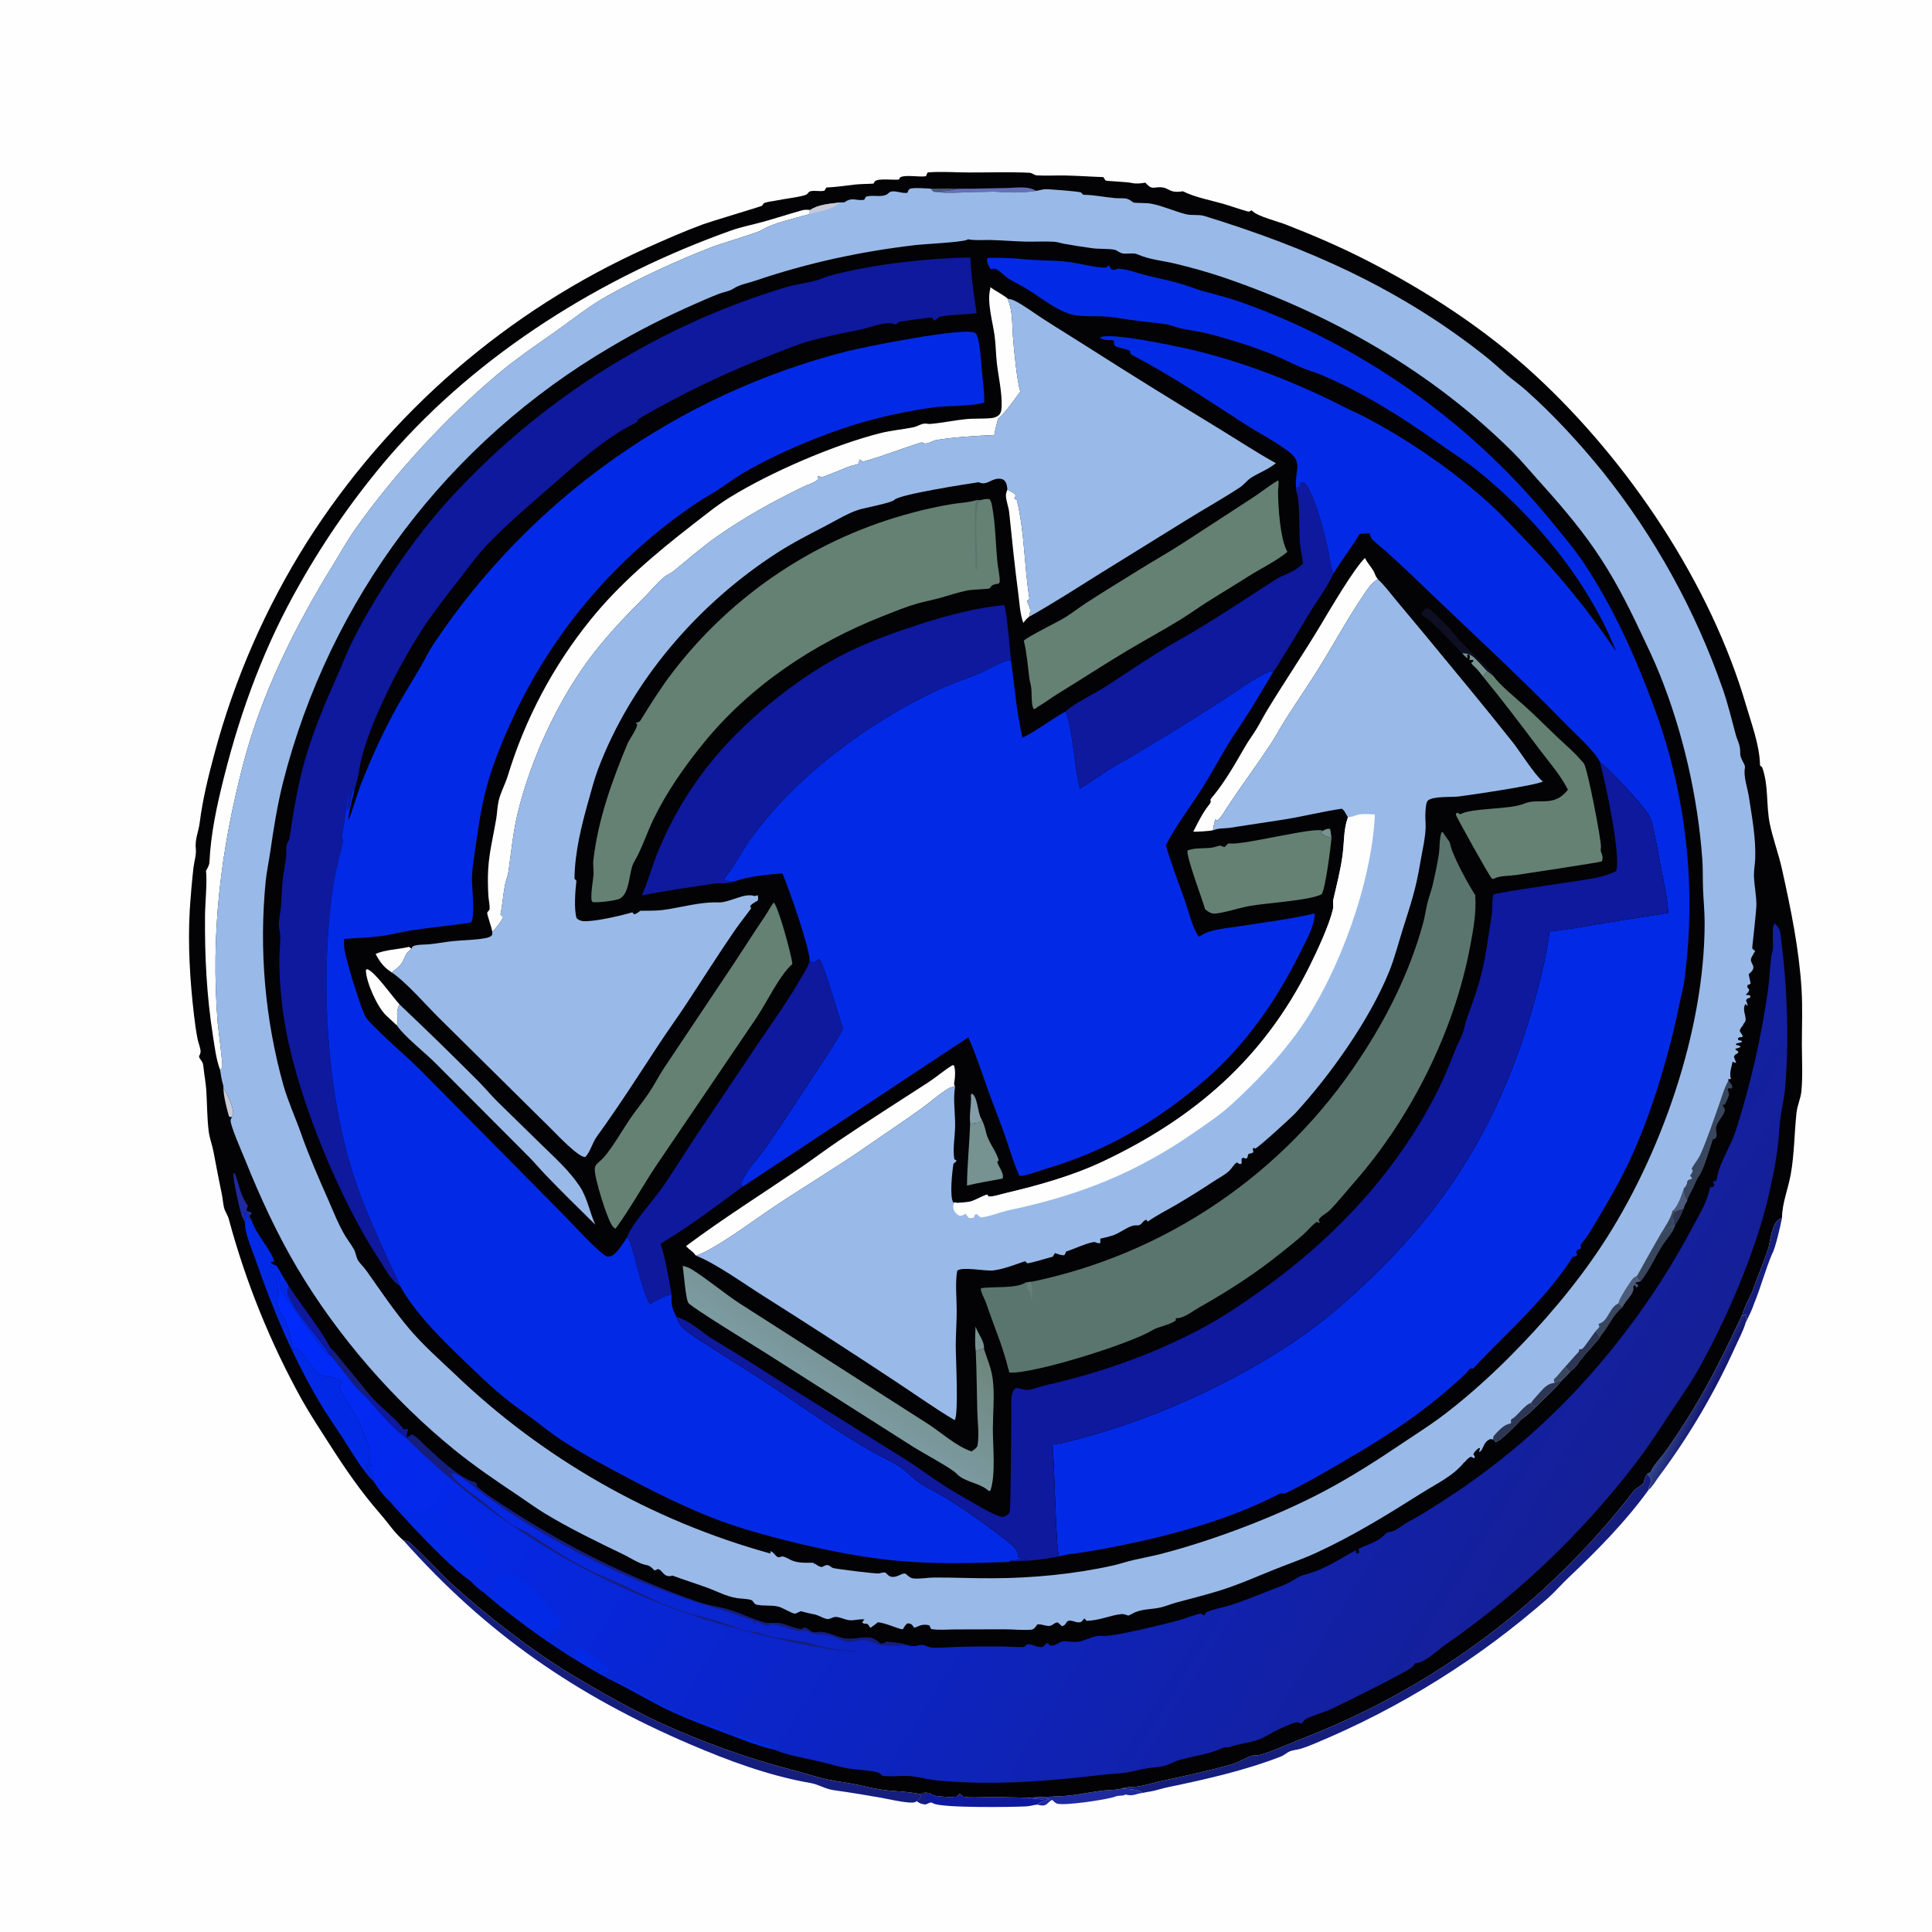 <?xml version="1.0" encoding="UTF-8"?> <svg xmlns="http://www.w3.org/2000/svg" xmlns:xlink="http://www.w3.org/1999/xlink" width="1024" height="1024"><path fill="#FEFEFE" d="M0 0L1024 0L1024 1024L0 1024L0 0Z"></path><path fill="#151E7D" d="M937.316 661.549C938.097 657.945 938.671 653.913 940.006 650.481C941.046 647.806 941.885 646.587 944.498 645.478C943.792 649.309 941.024 661.578 939.28 664.533C935.649 673.048 933.328 682.123 929.808 690.677C928.637 694.263 926.883 697.643 925.25 701.036C925.148 699.695 925.479 698.516 925.787 697.226L925.264 696.815L923.063 697.607C924.455 693.307 926.609 688.987 928.625 684.945C931.331 677.073 934.641 669.437 937.316 661.549Z"></path><path fill="#1F2A9E" d="M593.091 948.309L594.75 947.957C598.125 948.31 602.897 948.215 605.716 950.285L605.256 950.347C604.22 950.493 603.298 950.657 602.308 950.998C600.542 951.605 598.511 951.732 596.737 951.131L595.249 951.632C594.344 951.729 593.458 951.788 592.555 951.861C591.849 951.917 591.466 952.087 590.824 952.329C586.884 953.809 563.097 957.395 559.971 955.846C559.095 955.413 558.387 954.671 557.706 953.991C556.756 954.386 556.273 954.838 555.549 955.53C554.72 956.323 554.03 956.918 552.805 956.965C551.801 957.003 550.693 956.718 549.715 956.488C551.226 954.978 554.442 954.472 556.438 953.327L556.264 953.052C552.78 954.298 548.418 953.253 544.779 952.883C552.282 952.232 559.81 952.421 567.328 951.615C573.37 950.966 582.605 948.927 588.062 948.779C589.761 948.733 591.406 948.528 593.091 948.309Z"></path><path fill="#0E199E" d="M487.76 950.932C489.852 949.919 490.559 949.972 492.736 950.425C494.58 951.816 495.955 951.934 498.206 952.13C501.296 952.398 504.085 952.615 507.187 952.246Q507.845 951.544 508.48 950.821C509.503 951.161 509.726 951.482 510.446 952.249C514.078 952.982 518.321 952.555 522.028 952.559Q533.407 952.459 544.779 952.883C548.418 953.253 552.78 954.298 556.264 953.052L556.438 953.327C554.442 954.472 551.226 954.978 549.715 956.488C547.795 956.68 546.015 957.298 544.092 957.407C536.896 957.816 499.44 958.359 494.68 955.861C494.467 955.749 494.283 955.579 494.055 955.499C493.072 955.155 492.012 955.787 491.167 956.204C489.028 956.466 487.558 955.787 485.844 954.586C487.077 953.681 487.629 953.45 488.227 952.011L487.76 950.932Z"></path><path fill="#151E7D" d="M487.76 950.932C489.852 949.919 490.559 949.972 492.736 950.425C491.631 951.559 490.672 952.07 490.692 953.784C490.701 954.547 490.993 955.456 491.167 956.204C489.028 956.466 487.558 955.787 485.844 954.586C487.077 953.681 487.629 953.45 488.227 952.011L487.76 950.932Z"></path><defs><linearGradient id="gradient_0" gradientUnits="userSpaceOnUse" x1="904.711" y1="742.446" x2="895.226" y2="737.787"><stop offset="0" stop-color="#141972"></stop><stop offset="1" stop-color="#33478B"></stop></linearGradient></defs><path fill="url(#gradient_0)" d="M923.063 697.607L925.264 696.815L925.787 697.226C925.479 698.516 925.148 699.695 925.25 701.036C923.921 705.511 921.558 709.785 919.657 714.045Q915.541 723.159 910.936 732.036Q906.331 740.913 901.251 749.528Q896.172 758.142 890.633 766.468Q885.094 774.795 879.111 782.808C877.802 784.54 875.504 788.502 873.851 789.557L873.776 788.798C874.41 787.479 874.857 786.264 875.266 784.858C874.986 783.235 874.142 782.382 873.111 781.178L874.838 780.266C876.162 776.823 880.861 772.017 883.174 768.698Q890.313 758.578 896.77 748.011C906.659 731.98 915.027 714.632 923.063 697.607Z"></path><path fill="#151E7D" d="M214.009 816.629C214.662 816.688 215.354 816.576 215.969 816.805C217.835 817.499 236.265 836.734 239.568 839.706C258.225 856.491 282.065 875.085 303.564 887.955C318.479 896.884 334.371 905.88 350.115 913.215Q367.375 921.09 385.254 927.434Q403.134 933.779 421.497 938.544C427.319 940.091 433.211 942.063 439.092 943.273C443.529 944.187 448.042 944.71 452.488 945.581C457.577 946.577 462.619 947.939 467.761 948.644C474.356 949.548 481.273 949.467 487.76 950.932L488.227 952.011C487.629 953.45 487.077 953.681 485.844 954.586C485.807 954.65 485.79 954.73 485.734 954.777C484.776 955.582 482.821 955.438 481.614 955.345C476.805 954.974 471.799 953.709 467.033 952.858C458.698 951.369 450.175 949.986 441.788 948.818C437.41 948.209 433.794 945.76 429.599 945.037C407.76 941.272 386.16 933.252 365.824 924.545C305.513 898.721 257.71 865.838 214.009 816.629Z"></path><path fill="#151E7D" d="M594.75 947.957C596.338 947.497 597.848 947.112 599.515 947.138C604.45 947.215 609.103 945.418 613.897 944.358C626.982 941.468 640.171 938.779 653.062 935.062C656.784 933.988 659.954 931.702 663.55 930.598C664.69 930.248 665.95 930.463 667.121 930.265C671.415 929.541 687.572 922.459 693.081 920.338Q696.261 919.084 699.42 917.777Q702.579 916.47 705.715 915.11Q708.851 913.749 711.964 912.337Q715.076 910.924 718.165 909.459Q721.254 907.994 724.317 906.477Q727.381 904.96 730.418 903.392Q733.456 901.824 736.466 900.204Q739.477 898.585 742.46 896.916Q745.443 895.246 748.397 893.527Q751.352 891.807 754.277 890.038Q757.202 888.269 760.097 886.451Q762.992 884.633 765.856 882.766Q768.72 880.9 771.552 878.985Q774.384 877.071 777.183 875.109Q779.983 873.147 782.749 871.138Q785.515 869.13 788.246 867.074Q790.978 865.02 793.675 862.919Q796.372 860.818 799.033 858.672Q801.694 856.527 804.318 854.336Q806.943 852.146 809.53 849.912Q812.118 847.677 814.667 845.4Q817.216 843.123 819.727 840.803Q822.237 838.483 824.708 836.121Q827.18 833.759 829.611 831.355Q832.042 828.952 834.432 826.508Q836.823 824.065 839.171 821.581Q841.52 819.097 843.827 816.574Q846.133 814.051 848.397 811.49Q850.661 808.928 852.881 806.329Q855.102 803.73 857.278 801.094Q859.455 798.458 861.586 795.786Q863.718 793.113 865.804 790.405C867.293 788.441 869.968 787.559 871.264 785.869C871.367 785.734 871.37 783.448 873.111 781.178C874.142 782.382 874.986 783.235 875.266 784.858C874.857 786.264 874.41 787.479 873.776 788.798L873.851 789.557C861.9 806.215 846.362 822.008 831.457 836.068C827.67 839.641 824.269 843.639 820.391 847.107Q813.558 853.11 806.487 858.83Q799.415 864.551 792.117 869.979Q784.819 875.407 777.306 880.533Q769.793 885.66 762.078 890.477Q754.363 895.294 746.459 899.793Q738.554 904.292 730.473 908.466Q722.392 912.64 714.148 916.482Q705.904 920.324 697.51 923.827C694.63 925.006 691.691 926.274 688.68 927.073C687.091 927.495 685.363 927.581 683.832 928.174C682.122 928.836 680.697 930.304 678.892 931.004C659.69 938.45 638.916 943.128 618.819 947.301C615.708 947.947 612.699 949.025 609.566 949.561C608.268 949.783 606.991 949.942 605.716 950.285C602.897 948.215 598.125 948.31 594.75 947.957Z"></path><path fill="#030204" d="M214.009 816.629C209.324 812.744 205.845 807.326 201.855 802.747C191.148 790.458 183.137 778.764 174.396 765.095C169.509 757.452 164.558 749.981 160.09 742.066Q153.798 730.72 148.208 719.013Q142.618 707.305 137.751 695.28Q132.884 683.254 128.758 670.954Q124.631 658.654 121.261 646.126C120.693 643.994 119.253 642.183 118.738 640.075C118.198 637.861 118.087 635.49 117.629 633.24C116.099 625.721 114.595 618.256 113.215 610.708C112.529 606.954 111.077 603.355 110.608 599.566C109.724 592.414 109.805 585.308 109.355 578.141C109.1 574.076 108.327 570.057 107.883 566.013C107.705 564.396 107.645 563.329 106.609 562.006C104.483 559.29 106.083 560.022 106.307 557.474C106.44 555.959 105.102 552.602 104.774 550.97C103.898 546.615 103.302 542.123 102.786 537.709C100.693 519.791 99.505 500.335 100.579 482.336Q101.295 471.17 102.519 460.048C102.852 457.004 104.151 452.873 103.795 449.954C103.189 444.966 105.221 440.917 105.846 436.017C107.407 423.775 110.287 411.984 113.488 400.069Q115.475 392.604 117.743 385.219Q120.012 377.835 122.558 370.541Q125.104 363.248 127.924 356.056Q130.745 348.864 133.835 341.784Q136.926 334.704 140.282 327.746Q143.638 320.789 147.256 313.963Q150.873 307.137 154.746 300.453Q158.619 293.769 162.742 287.236Q164.77 284.047 166.856 280.896Q168.943 277.744 171.086 274.631Q173.229 271.518 175.428 268.444Q177.628 265.371 179.883 262.338Q182.138 259.305 184.447 256.314Q186.757 253.322 189.121 250.373Q191.485 247.424 193.902 244.519Q196.319 241.614 198.789 238.753Q201.258 235.892 203.78 233.076Q206.301 230.261 208.873 227.492Q211.445 224.723 214.067 222.001Q216.689 219.279 219.36 216.605Q222.032 213.931 224.751 211.307Q227.47 208.682 230.237 206.107Q233.004 203.533 235.817 201.009Q238.63 198.485 241.489 196.013Q244.347 193.54 247.25 191.12Q250.153 188.7 253.1 186.334Q256.047 183.967 259.036 181.655Q262.025 179.342 265.056 177.084Q268.087 174.826 271.158 172.624Q274.23 170.422 277.341 168.276Q280.452 166.13 283.601 164.04Q286.751 161.951 289.938 159.92Q293.125 157.889 296.348 155.916Q299.572 153.943 302.831 152.028Q306.089 150.114 309.383 148.26Q312.676 146.405 316.002 144.611Q319.328 142.817 322.687 141.084Q326.045 139.35 329.435 137.678Q332.824 136.006 336.244 134.396Q339.663 132.786 343.111 131.239C352.944 126.843 362.76 122.513 372.876 118.799C376.608 117.429 403.173 109.489 403.803 109.092C404.285 108.788 404.402 108.084 404.866 107.754C405.956 106.979 410.381 106.542 411.916 106.199C415.518 105.395 424.786 104.358 427.388 103.136C428.212 102.749 428.438 101.648 429.485 101.39C431.908 100.793 434.461 101.656 436.993 101.072C437.316 100.456 437.619 99.966 438.029 99.393C443.216 99.172 448.07 98.369 453.189 97.814C456.416 97.465 459.723 97.539 462.969 97.317C463.121 97.026 463.371 96.526 463.557 96.272C465.05 94.23 473.728 95.638 476.529 95.122L476.958 94.098C479.604 92.389 487.224 94.003 490.74 93.407Q491.195 92.403 491.666 91.407C498.712 90.782 506.162 91.394 513.259 91.418C523.927 91.455 534.769 91.067 545.416 91.552C547.489 91.646 547.683 92.853 549.781 92.965C554.632 93.224 559.554 92.928 564.417 93.014C571.211 93.133 577.997 93.645 584.79 93.868C584.875 94.002 584.958 94.138 585.044 94.272C585.171 94.469 585.89 95.635 586.068 95.704C586.951 96.043 596.915 96.33 599.787 96.965C602.4 97.542 604.453 97.217 607.06 96.817C607.737 97.518 608.435 98.28 609.223 98.856C610.239 99.598 611.38 99.555 612.571 99.395C620.27 98.364 618.243 102.787 626.959 101.379C633.568 104.669 641.09 105.959 648.173 107.984C652.614 109.253 656.93 110.911 661.397 112.083C662.326 112.327 662.501 111.938 663.296 111.471C663.516 111.64 664.055 112.047 664.206 112.192C666.811 114.691 677.52 117.461 681.519 119.017C695.886 124.607 710.267 130.8 724.004 137.813C756.233 154.266 787.382 174.554 814.006 199.174C863.29 244.749 906.558 309.202 925.473 373.856C928.32 383.587 932.482 394.634 932.821 404.816C932.843 405.478 932.711 405.534 933.225 406.049C933.434 406.258 933.699 406.401 933.936 406.577C937.522 416.146 935.993 427.085 938.078 436.846C939.788 444.854 942.731 452.69 944.511 460.742C949.16 481.772 953.542 502.81 954.861 524.36C955.45 533.982 955.03 543.88 955.03 553.529C955.03 561.652 955.55 570.202 954.794 578.271C954.427 582.188 952.604 585.861 952.182 589.782C951.005 600.716 951.069 611.639 949.114 622.533C947.736 630.214 944.554 637.696 944.498 645.478C941.885 646.587 941.046 647.806 940.006 650.481C938.671 653.913 938.097 657.945 937.316 661.549C934.641 669.437 931.331 677.073 928.625 684.945C926.609 688.987 924.455 693.307 923.063 697.607C915.027 714.632 906.659 731.98 896.77 748.011Q890.313 758.578 883.174 768.698C880.861 772.017 876.162 776.823 874.838 780.266L873.111 781.178C871.37 783.448 871.367 785.734 871.264 785.869C869.968 787.559 867.293 788.441 865.804 790.405Q863.718 793.113 861.586 795.786Q859.455 798.458 857.278 801.094Q855.102 803.73 852.882 806.329Q850.661 808.929 848.397 811.49Q846.133 814.051 843.827 816.574Q841.52 819.097 839.171 821.581Q836.823 824.065 834.432 826.508Q832.042 828.952 829.611 831.355Q827.18 833.759 824.709 836.121Q822.237 838.483 819.727 840.803Q817.216 843.123 814.667 845.4Q812.118 847.677 809.53 849.912Q806.943 852.146 804.318 854.336Q801.694 856.527 799.033 858.672Q796.372 860.818 793.675 862.919Q790.978 865.02 788.246 867.074Q785.515 869.13 782.749 871.138Q779.983 873.147 777.183 875.109Q774.384 877.071 771.552 878.985Q768.72 880.9 765.856 882.766Q762.992 884.633 760.097 886.451Q757.202 888.269 754.277 890.038Q751.352 891.807 748.397 893.527Q745.443 895.246 742.46 896.916Q739.477 898.585 736.466 900.204Q733.456 901.824 730.418 903.392Q727.381 904.96 724.317 906.477Q721.254 907.994 718.165 909.459Q715.076 910.924 711.964 912.336Q708.851 913.749 705.715 915.109Q702.579 916.47 699.42 917.777Q696.261 919.084 693.081 920.338C687.572 922.459 671.415 929.541 667.121 930.265C665.95 930.463 664.69 930.248 663.55 930.598C659.954 931.702 656.784 933.988 653.062 935.062C640.171 938.779 626.982 941.468 613.897 944.358C609.103 945.418 604.45 947.215 599.515 947.138C597.848 947.112 596.338 947.497 594.75 947.957L593.091 948.309C591.406 948.528 589.761 948.733 588.062 948.779C582.605 948.927 573.37 950.966 567.328 951.615C559.81 952.421 552.282 952.232 544.779 952.883Q533.407 952.459 522.028 952.559C518.321 952.555 514.078 952.982 510.446 952.249C509.726 951.482 509.503 951.161 508.48 950.821Q507.845 951.544 507.187 952.246C504.085 952.615 501.296 952.398 498.206 952.13C495.955 951.934 494.58 951.816 492.736 950.425C490.559 949.972 489.852 949.919 487.76 950.932C481.273 949.467 474.356 949.548 467.761 948.644C462.619 947.939 457.577 946.577 452.488 945.581C448.042 944.71 443.529 944.187 439.092 943.273C433.211 942.063 427.319 940.091 421.497 938.544Q403.134 933.779 385.254 927.434Q367.375 921.09 350.115 913.215C334.371 905.88 318.479 896.884 303.564 887.955C282.065 875.085 258.225 856.491 239.568 839.706C236.265 836.734 217.835 817.499 215.969 816.805C215.354 816.576 214.662 816.688 214.009 816.629Z"></path><path fill="#4D5B7A" d="M493.321 100.013C498.079 99.988 502.865 99.853 507.618 100.062C503.222 101.172 499.299 101.495 494.79 101.616L493.321 100.013Z"></path><path fill="#2D3652" d="M888.516 641.907C889.864 640.985 890.901 640.784 892.467 640.539C891.334 643.318 889.926 646.458 888.169 648.899L887.356 649.076C886.955 647.468 886.571 645.041 886.904 643.423C887.091 642.515 887.789 642.376 888.516 641.907Z"></path><path fill="#C8C9D7" d="M118.386 576.475C120.182 579.056 124.471 588.032 123.477 591.117C123.345 591.529 123.168 591.723 122.927 592.049C121.675 591.995 122.203 592.192 121.301 591.584C120.034 586.748 118.554 581.478 118.386 576.475Z"></path><path fill="#4D5B7A" d="M857.418 691.064L857.954 690.601C858.037 690.189 858.073 689.953 858.221 689.534C858.991 687.353 864.263 678.895 865.811 677.348C866.173 676.985 867.171 676.617 867.656 676.356L869.694 679.123C868.704 679.37 867.72 679.605 866.717 679.797C867.168 680.55 867.577 680.708 868.315 681.149L867.904 682.181L867.279 682.392L866.543 681.007L865.676 681.788C865.701 681.961 865.731 682.132 865.752 682.305C866.215 686.042 861.319 689.425 859.981 692.926C858.927 692.387 858.239 691.919 857.418 691.064Z"></path><path fill="#39475E" d="M845.853 705.427C846.524 704.784 847.128 704.046 847.75 703.354L847.307 701.686C852.236 700.666 852.987 693.151 857.418 691.064C858.239 691.919 858.927 692.387 859.981 692.926C854.939 696.984 852.866 702.65 848.948 707.44C848.484 708.008 848.683 707.756 848.175 708.538C847.19 707.703 846.561 706.502 845.853 705.427Z"></path><path fill="#1F2A9E" d="M129.788 647.663C129.386 646.828 128.975 646.053 128.534 645.244C127.241 642.87 123.263 624.343 123.815 621.851L124.498 621.83C126.545 627.511 127.615 634.191 131.386 639.012C131.197 639.798 130.94 640.456 130.598 641.189L130.994 641.917L133.036 642.417L133.42 643.197L132.152 644.521C132.458 645.07 132.771 645.61 133.09 646.152C133.466 646.792 133.351 646.511 133.518 647.082C130.951 646.428 131.174 644.153 129.734 642.326L129.416 643.243C129.742 644.454 130.112 645.617 129.923 646.883C129.884 647.144 129.833 647.403 129.788 647.663Z"></path><path fill="#151E7D" d="M177.016 716.167L196.355 739.778L193.311 739.732C186.362 733.655 181.435 725.188 175.207 718.38L177.016 716.167Z"></path><path fill="#6670B9" d="M534.115 99.634C538.698 99.499 545.215 98.481 549.109 101.178C542.03 102.329 533.949 102.136 526.797 101.561Q521.575 101.758 516.35 101.772C509.428 101.959 501.615 102.718 494.79 101.616C499.299 101.495 503.222 101.172 507.618 100.062C509.713 100.042 511.849 99.929 513.939 100.039L534.115 99.634Z"></path><path fill="#0E199E" d="M196.355 739.778C201.76 746.214 209.097 750.81 213.969 757.597L215.754 757.264L216.353 757.942C215.713 759.692 215.325 760.129 215.837 761.967L215.636 762.555C206.317 755.271 201.043 748.166 193.311 739.732L196.355 739.778Z"></path><path fill="#39475E" d="M887.356 649.076L888.169 648.899C886.709 653.581 883.146 656.794 880.66 660.892C877.072 666.81 874.139 673.406 869.853 678.825C869.783 678.913 869.747 679.023 869.694 679.123L867.656 676.356C871.928 668.538 876.4 660.77 880.814 653.029L882.263 652.854C883.067 651.675 884.547 650.668 885.933 650.324C886.183 650.261 886.436 650.211 886.688 650.155L887.356 649.076Z"></path><path fill="#0E199E" d="M153.073 681.625C160.083 692.409 168.532 702.507 174.798 713.738C175.37 714.765 176.14 715.41 177.016 716.167L175.207 718.38L174.748 718.365C173.621 715.847 171.353 713.345 169.698 711.101C164.308 703.789 157.223 695.967 153.278 687.829C152.04 685.275 152.136 684.297 153.073 681.625Z"></path><path fill="#39475E" d="M916.154 572.731C916.941 573.723 917.632 574.632 918.198 575.777L917.863 576.904L916.171 576.813L915.642 577.47C916.563 579.65 916.694 579.871 915.777 582.132C915.32 583.259 914.77 584.36 914.246 585.457C913.332 585.648 913.744 585.731 913 585.277C913.235 586.784 914.479 587.469 914.161 588.708C913.41 591.632 910.082 594.712 909.553 597.472C909.167 599.487 910.639 601.533 909.273 603.413L907.826 603.925C906.096 609.155 903.073 620.395 899.828 624.424C898.887 626.313 897.974 628.196 897.154 630.142C896.239 632.055 894.792 634.207 894.273 636.23C894.175 636.164 894.069 636.108 893.979 636.032C892.215 634.547 892.609 632.113 892.457 629.899C893.346 629.166 893.675 628.446 894.168 627.418C894.188 627.108 894.157 626.79 894.228 626.487C894.522 625.233 895.944 625.082 896.982 624.709L896.521 624.047L895.826 623.148C896.482 622.287 896.893 621.581 897.274 620.568L896.649 619.374C898.069 616.72 900.07 614.647 901.345 611.765C905.099 603.276 908.039 594.243 911.165 585.495C912.688 581.231 913.878 576.66 916.154 572.731Z"></path><path fill="#022AE6" d="M129.788 647.663C129.833 647.403 129.884 647.144 129.923 646.883C130.112 645.617 129.742 644.454 129.416 643.243L129.734 642.326C131.174 644.153 130.951 646.428 133.518 647.082C135.148 653.54 144.914 664.113 145.307 668.76L143.676 668.792L143.838 669.617C144.746 670.191 145.525 670.485 146.556 670.781C148.867 674.333 150.671 678.131 153.073 681.625C152.136 684.297 152.04 685.275 153.278 687.829C157.223 695.967 164.308 703.789 169.698 711.101C171.353 713.345 173.621 715.847 174.748 718.365C174.497 718.259 174.242 718.164 173.996 718.049C171.229 716.753 153.866 690.453 150.28 685.815C148.088 682.98 148.711 679.238 147.344 676.111C146.592 674.39 145.026 672.712 143.856 671.244L143.851 671.267L143.034 670.781C143.048 672.087 142.757 672.922 143.863 673.842C144.281 674.19 145.1 674.503 145.566 674.726C147.25 678.144 147.557 685.977 146.968 689.747C146.807 690.782 146.829 691.818 147.141 692.827C147.721 694.699 149.276 696.103 150.166 697.825C152.709 702.739 154.128 708.428 154.734 713.902C154.832 714.786 154.734 714.428 155.061 715.158L155.787 715.496L156.049 714.234C160.651 715.899 164.511 724.595 168.361 727.703C171.892 730.553 178.586 728.994 181.111 732.732C180.643 733.497 180.154 734.225 179.628 734.951C182.053 740.803 185.812 745.645 188.875 751.115C191.373 755.577 193.111 761.039 195.032 765.788C197.233 771.231 194.043 773.65 197.001 776.843L196.71 777.272L197.367 777.356L197.09 776.913L196.499 777.17L194.442 776.476L194.148 776.943C195.782 780.015 197.388 782.079 198.303 785.547C198.208 785.458 198.11 785.371 198.018 785.279C191.635 778.826 187.014 770.478 182.109 762.913C177.676 756.077 172.952 749.375 168.832 742.345C154.966 718.683 144.346 693.422 135.401 667.564C133.366 661.682 129.69 653.814 129.788 647.663Z"></path><path fill="#FEFEFE" d="M109.19 461.527C109.93 460.257 110.934 458.541 111.003 457.054C111.716 441.589 114.999 426.732 118.765 411.755C127.784 375.886 140.536 341.548 158.976 309.391Q164.06 300.391 169.575 291.65Q175.091 282.909 181.026 274.446Q186.961 265.984 193.3 257.82Q199.64 249.657 206.37 241.812C253.917 186.989 319.565 146.323 387.573 122.15C393.003 120.219 398.796 119.128 404.351 117.585C411.107 115.709 417.812 113.529 424.567 111.606C426.357 111.097 427.541 111.064 429.372 111.325L428.834 113.519C421.431 115.772 409.694 118.094 403.31 122.151C401.359 123.391 381.627 129.244 377.226 130.96C358.622 138.213 339.791 146.878 322.325 156.579C312.326 162.132 303.795 169.107 294.507 175.661C284.195 182.937 273.461 190.192 263.805 198.328C236.39 221.429 209.144 251.038 188.44 280.258C184.087 286.403 180.433 293.071 176.482 299.479C156.346 332.136 138.694 367.522 128.953 404.816C116.935 450.827 111.601 494.635 115.396 542.264C115.635 545.271 118.243 564.135 117.778 565.756C117.676 566.111 116.961 566.846 116.668 567.112C114.548 561.4 113.838 555.198 112.891 549.197C109.523 527.834 108.474 506.813 108.67 485.214C108.731 478.489 109.877 467.382 109.19 461.527Z"></path><defs><linearGradient id="gradient_1" gradientUnits="userSpaceOnUse" x1="839.717" y1="820.715" x2="270.761" y2="465.73"><stop offset="0" stop-color="#151F96"></stop><stop offset="1" stop-color="#002BFF"></stop></linearGradient></defs><path fill="url(#gradient_1)" d="M481.056 871.995L481.529 872.116C483.602 872.623 484.925 872.56 487 872.048C490.275 871.241 491.139 873.105 494.015 873.29C498.236 873.561 502.85 873.015 507.093 872.892Q519.578 872.535 532.068 872.664C533.524 872.69 542.18 873.255 542.958 872.822C543.078 872.754 544.187 871.662 544.268 871.632C546.391 870.849 550.16 873.657 552.723 872.866C553.376 872.665 554.131 871.551 554.508 871.011L555.514 871.015C555.997 871.552 556.237 872.122 557.002 872.201C558.642 872.372 560.001 871.469 561.366 870.712C562.917 869.852 563.537 869.751 565.249 869.916C567.382 870.123 569.817 870.453 571.931 870.08C575.754 869.406 580.349 866.429 584.175 867.051C589.095 867.851 618.786 860.449 624.996 858.731C627.118 858.144 635.137 855.126 636.36 855.271C636.645 855.305 637.889 856.099 638.111 856.22C638.867 855.61 638.956 855.37 639.333 854.509C643.484 852.693 648.107 852.08 652.414 850.697C659.587 848.393 666.708 845.398 673.75 842.693C676.754 841.538 679.851 840.425 682.75 839.024C685.902 837.501 688.274 835.379 691.743 834.503C702.044 831.902 709.188 826.782 718.341 821.78L718.803 822.089L718.769 823.379L719.791 823.359L720.379 822.737L720.048 820.885C725.556 818.305 730.837 817.193 734.969 812.32C735.91 811.993 736.52 811.833 737.521 811.779C739.59 811.666 744.048 807.808 746.244 806.692C752.824 803.348 758.779 799.33 764.989 795.37Q771.163 791.419 777.177 787.226Q783.19 783.034 789.033 778.607Q794.875 774.18 800.538 769.525Q806.201 764.87 811.676 759.995Q817.15 755.12 822.427 750.031Q827.704 744.944 832.776 739.651Q837.848 734.358 842.706 728.869Q847.565 723.379 852.202 717.702Q858.695 709.812 864.781 701.604Q870.868 693.396 876.532 684.891Q882.197 676.387 887.425 667.607Q892.653 658.828 897.432 649.796C901.094 642.915 904.835 637.003 906.363 629.259C906.685 629.242 907.007 629.243 907.327 629.207C907.598 629.176 907.863 629.107 908.132 629.057L908.611 627.872L907.856 626.172L909.479 625.961C909.99 625.037 909.984 624.884 910.127 623.903C911.142 616.928 917.572 606.861 919.922 599.531Q925.818 581.151 930.127 562.336Q934.436 543.521 937.125 524.407C937.913 518.775 937.998 513.08 938.73 507.509C938.971 505.673 939.64 504.108 939.733 502.204C939.848 499.844 939.254 492.354 939.966 490.75C940.162 490.308 940.583 490.006 940.892 489.634L939.997 490.324L940.429 489.391C944.147 492.26 943.656 495.291 944.224 499.676C947.364 523.942 948.317 553.246 946.069 577.54C945.599 582.623 944.286 587.594 943.64 592.656C942.95 598.056 942.832 603.529 942.123 608.928C940.987 617.582 939.097 626.628 937.087 635.127C930.163 664.416 914.066 701.709 898.978 727.938C895.234 734.446 890.721 740.671 886.584 746.943C880.078 756.806 873.784 766.663 866.557 776.044Q861.242 782.957 855.663 789.659Q850.085 796.362 844.252 802.844Q838.42 809.326 832.341 815.578Q826.262 821.831 819.947 827.844Q813.632 833.857 807.089 839.622Q800.546 845.387 793.786 850.895Q787.026 856.403 780.058 861.646Q773.09 866.889 765.925 871.859C762.274 874.428 755.418 880.899 751.139 881.473C750.666 881.537 750.451 881.532 750.004 881.543C749.649 882.069 749.324 882.693 748.959 883.193C747.331 885.424 710.887 903.361 705.553 905.852C701.754 907.625 694.823 909.446 691.792 911.356C690.941 911.892 690.948 912.419 690.278 913.063C690.053 913.28 689.748 913.395 689.483 913.56C688.909 913.316 688.383 912.878 687.761 912.828C686.131 912.697 680.365 915.469 678.706 916.149C674.607 917.83 670.826 920.767 666.688 922.174C661.519 923.932 656.064 924.28 650.835 926.252C649.126 925.837 648.349 926.351 646.778 927.019C639.757 930.006 632.147 930.791 624.917 932.9C622.082 933.727 619.572 935.41 616.657 936.051C613.907 936.655 611.046 936.782 608.264 937.202C604.452 937.779 600.742 938.921 596.931 939.512C593.037 940.115 589.088 940.111 585.178 940.577C558.868 943.718 532.631 945.99 506.07 944.38C501.818 944.122 497.464 943.862 493.255 943.201C489.706 942.642 486.141 941.725 482.567 941.387C477.64 940.923 472.557 941.931 467.672 941.169C467.199 940.775 466.486 939.987 465.957 939.742C462.894 938.32 453.448 938.021 449.447 937.303C444.404 936.398 439.443 934.858 434.458 933.672C426.731 931.833 417.354 930.42 410.076 927.239C401.059 925.165 391.907 921.39 383.253 918.113C374.522 914.807 365.654 911.552 357.151 907.692C348.45 903.742 340.18 898.923 331.769 894.411C327.181 891.951 322.427 889.786 317.899 887.217Q309.827 882.642 301.982 877.688Q294.136 872.734 286.535 867.413Q278.934 862.092 271.594 856.416Q264.255 850.74 257.193 844.721C254.408 842.939 251.511 840.319 249.306 837.855C237.039 829.316 216.915 807.379 206.514 795.632C203.658 793.315 200.186 788.693 198.303 785.547C197.388 782.079 195.782 780.015 194.148 776.943L194.442 776.476L196.499 777.17L197.09 776.913L197.367 777.356L196.71 777.272L197.001 776.843C194.043 773.65 197.233 771.231 195.032 765.788C193.111 761.039 191.373 755.577 188.875 751.115C185.812 745.645 182.053 740.803 179.628 734.951C180.154 734.225 180.643 733.497 181.111 732.732C178.586 728.994 171.892 730.553 168.361 727.703C164.511 724.595 160.651 715.899 156.049 714.234L155.787 715.496L155.061 715.158C154.734 714.428 154.832 714.786 154.734 713.902C154.128 708.428 152.709 702.739 150.166 697.825C149.276 696.103 147.721 694.699 147.141 692.827C146.829 691.818 146.807 690.782 146.968 689.747C147.557 685.977 147.25 678.144 145.566 674.726C145.1 674.503 144.281 674.19 143.863 673.842C142.757 672.922 143.048 672.087 143.034 670.781L143.851 671.267L143.856 671.244C145.026 672.712 146.592 674.39 147.344 676.111C148.711 679.238 148.088 682.98 150.28 685.815C153.866 690.453 171.229 716.753 173.996 718.049C174.242 718.164 174.497 718.259 174.748 718.365L175.207 718.38C181.435 725.188 186.362 733.655 193.311 739.732C201.043 748.166 206.317 755.271 215.636 762.555L215.837 761.967C217.091 761.545 217.717 760.062 218.725 760.541C220.793 761.524 223.381 764.484 225.089 766.062C230.919 771.448 242.758 782.774 250.188 785.189L252.297 785.887C252.699 787.149 252.559 786.499 252.708 787.839C257.081 791.881 262.643 795.158 267.592 798.465Q278.396 805.562 289.574 812.056Q300.751 818.549 312.268 824.42Q323.785 830.29 335.607 835.52Q347.429 840.749 359.52 845.322C364.082 847.007 369.649 849.147 374.286 850.373C378.566 851.506 383.052 852.09 387.268 853.424C393.333 855.343 399.068 858.418 405.262 859.962C408.12 860.674 411.162 859.859 414.043 860.518C417.679 861.349 421.019 863.066 424.75 863.535C424.902 863.446 425.052 863.355 425.206 863.27C425.733 862.977 426.219 862.783 426.785 862.589C429.788 864.204 429.646 865.587 433.407 865.071C438.086 864.43 442.929 867.556 447.511 868.398C451.992 869.223 456.749 867.457 461.152 868C462.95 868.221 464.422 869.304 465.816 870.385Q466.36 870.81 466.894 871.248C468.058 871.155 468.897 870.679 469.934 870.182C473.595 870.464 477.562 870.825 481.056 871.995Z"></path><path fill="#151E7D" d="M215.837 761.967C217.091 761.545 217.717 760.062 218.725 760.541C220.793 761.524 223.381 764.484 225.089 766.062C230.919 771.448 242.758 782.774 250.188 785.189L252.297 785.887C252.699 787.149 252.559 786.499 252.708 787.839C257.081 791.881 262.643 795.158 267.592 798.465Q278.396 805.562 289.574 812.056Q300.751 818.549 312.268 824.42Q323.785 830.29 335.607 835.52Q347.429 840.749 359.52 845.322C364.082 847.007 369.649 849.147 374.286 850.373C378.566 851.506 383.052 852.09 387.268 853.424C393.333 855.343 399.068 858.418 405.262 859.962C408.12 860.674 411.162 859.859 414.043 860.518C417.679 861.349 421.019 863.066 424.75 863.535C424.902 863.446 425.052 863.355 425.206 863.27C425.733 862.977 426.219 862.783 426.785 862.589C429.788 864.204 429.646 865.587 433.407 865.071C438.086 864.43 442.929 867.556 447.511 868.398C451.992 869.223 456.749 867.457 461.152 868C462.95 868.221 464.422 869.304 465.816 870.385Q466.36 870.81 466.894 871.248C468.058 871.155 468.897 870.679 469.934 870.182C473.595 870.464 477.562 870.825 481.056 871.995C478.973 872.498 466.756 872.455 465.396 871.764C454.922 866.446 454.985 871.524 448.144 870.046C444.756 869.314 441.345 866.7 437.9 866.616C433.977 866.52 430.918 866.194 427.304 864.488L426.743 864.218C421.308 865.523 414.551 861.227 408.677 860.848C408.421 861.002 408.169 861.164 407.908 861.31C405.635 862.583 402.606 859.754 400.108 859.106C400.532 859.812 400.653 860.074 400.795 860.918C399.936 860.599 399.599 860.121 398.977 859.47L399.121 858.735C394.329 857.73 389.753 855.421 385.026 854.064Q378.067 852.122 371.181 849.935Q364.295 847.748 357.491 845.319Q350.687 842.89 343.973 840.221Q337.259 837.553 330.643 834.649Q324.028 831.744 317.52 828.607Q311.011 825.471 304.618 822.106Q298.225 818.74 291.954 815.151Q285.684 811.562 279.545 807.753C271.954 802.958 264.081 797.815 256.837 792.513C252.256 789.16 248.142 785.35 243.294 782.313C241.898 781.438 240.783 780.721 239.123 781.097C239.332 782.186 240.077 782.793 240.824 783.599C244.916 788.013 250.92 791.872 255.666 795.641C260.939 799.828 266.128 804.572 271.674 808.367C274.334 810.187 277.615 811.02 280.312 812.789C290.886 819.723 301.018 826.39 312.347 832.14C317.906 834.962 323.76 837.067 329.362 839.776C339.767 844.808 350.152 849.877 361.078 853.708C367.956 856.12 375.009 857.536 381.927 859.688C386.559 861.128 390.958 863.26 395.683 864.438C397.759 864.956 399.914 864.785 401.89 865.245C403.703 865.668 405.402 866.663 407.33 867.079C414.603 868.647 422.002 869.342 429.23 870.812C430.552 871.081 431.693 871.691 432.974 872.039C439.222 873.736 446.882 874.879 453.33 875.121L454.275 875.153L454.207 875.4C440.052 875.155 421.367 870.717 407.401 867.5Q404.024 866.743 400.66 865.928Q397.297 865.112 393.948 864.238Q390.6 863.363 387.267 862.43Q383.934 861.497 380.618 860.506Q377.302 859.514 374.004 858.465Q370.706 857.416 367.427 856.309Q364.148 855.202 360.889 854.038Q357.63 852.874 354.391 851.653Q351.153 850.432 347.936 849.154Q344.72 847.877 341.526 846.543Q338.333 845.209 335.163 843.82Q331.993 842.43 328.848 840.986Q325.703 839.541 322.584 838.041Q319.465 836.541 316.373 834.987Q313.28 833.433 310.216 831.825Q307.151 830.217 304.115 828.556Q301.079 826.894 298.073 825.18Q295.066 823.465 292.09 821.698Q289.114 819.932 286.17 818.113Q283.225 816.294 280.313 814.424Q277.401 812.554 274.522 810.634Q271.643 808.713 268.798 806.742Q265.953 804.771 263.143 802.751Q260.333 800.73 257.559 798.661Q254.785 796.592 252.048 794.474Q249.31 792.356 246.61 790.191Q243.91 788.026 241.249 785.814Q238.587 783.601 235.965 781.343Q233.342 779.084 230.76 776.78Q228.177 774.476 225.636 772.127Q223.094 769.778 220.594 767.385Q218.094 764.992 215.636 762.555L215.837 761.967Z"></path><path fill="#022AE6" d="M206.514 795.632C209.064 796.799 211.07 798.209 213.282 799.905L213.395 799.38C213.497 798.92 213.621 798.465 213.752 798.013C216.362 798.102 220.069 803.741 221.93 802.259C222.144 802.088 222.933 801.17 223.137 800.937C225.093 800.365 226.461 800.747 228.194 801.684C234.032 804.84 239.526 809.979 244.969 813.846C247.832 815.88 251.008 817.188 253.667 819.56C255.526 821.219 257.765 823.561 258.47 826.026C258.836 827.308 258.745 828.589 258.053 829.759C257.418 830.834 256.429 831.295 255.223 831.371C252.176 831.562 250.652 830.653 248.196 833.054C248.381 835.066 249.965 835.867 249.306 837.855C237.039 829.316 216.915 807.379 206.514 795.632Z"></path><path fill="#022AE6" d="M257.193 844.721C258.257 844.443 257.768 844.411 258.562 844.632C259.684 844.943 260.511 845.26 261.666 844.896L261.439 844.05C262.11 841.752 263.088 839.308 263.178 836.914C263.213 835.974 263.329 835.535 263.894 834.746C265.134 833.973 266.065 833.809 267.488 834.094C277.449 836.088 284.957 845.229 291.209 852.476C293.026 854.582 295.131 856.581 296.637 858.927C297.265 859.907 297.622 860.81 297.909 861.931L297.61 862.947C296.573 863.495 296.437 863.84 295.253 863.597C293.958 863.331 293.343 863.027 292.22 863.758C292.31 863.907 292.403 864.055 292.49 864.205C292.819 864.769 293.068 865.327 293.32 865.926C292.723 866.636 292.31 866.999 291.474 867.405L291.423 867.973L289.904 868.254C294.927 871.447 299.778 874.855 304.638 878.287L305.016 877.975C304.736 876.532 304.141 875.241 304.795 873.895C307.092 873.353 309.904 875.182 311.803 876.348C315.465 878.596 320.004 881.969 322.748 885.261L322.902 886.119C320.796 886.73 317.201 884.17 315.334 883.147C314.477 882.678 314.227 882.511 313.236 882.418C314.138 883.616 314.652 883.972 315.76 884.814C315.97 884.973 316.241 885.421 316.39 885.649C317.615 885.975 318.457 886.02 319.717 885.896C320.074 886.487 320.628 887.774 321.107 888.196C322.931 889.798 327.313 890.894 329.593 892.1C338.183 896.645 346.542 901.591 355.284 905.858C360.694 908.498 366.456 910.946 372.116 912.988C375.189 914.096 378.471 914.921 381.474 916.179C383.104 916.861 384.5 917.801 386.208 918.423C390.344 919.93 408.721 925.228 410.696 926.872L410.076 927.239C401.059 925.165 391.907 921.39 383.253 918.113C374.522 914.807 365.654 911.552 357.151 907.692C348.45 903.742 340.18 898.923 331.769 894.411C327.181 891.951 322.427 889.786 317.899 887.217Q309.827 882.642 301.982 877.688Q294.136 872.734 286.535 867.413Q278.934 862.092 271.594 856.416Q264.255 850.74 257.193 844.721Z"></path><path fill="#99BAE8" d="M445.2 107.313L447.572 107.226C451.736 104.227 453.67 106.573 458.027 105.915L458.935 104.258C462.296 103.195 466.338 104.576 469.468 103.336C471.08 102.697 471.051 101.519 473.178 101.436C475.823 101.333 478.275 102.593 480.945 102.193C481.224 101.477 481.412 100.876 481.956 100.309C483.068 99.148 491.388 99.937 493.321 100.013L494.79 101.616C501.615 102.718 509.428 101.959 516.35 101.772Q521.575 101.758 526.797 101.561C533.949 102.136 542.03 102.329 549.109 101.178C550.83 100.946 552.694 100.263 554.398 100.272C556.077 100.281 572.263 101.426 572.984 102.047C573.406 102.411 573.753 102.82 574.123 103.231C580.061 103.298 585.159 104.467 590.943 104.998C592.955 105.183 595.492 104.869 597.385 105.374C598.579 105.693 599.824 106.691 600.824 107.393C604.05 107.737 607.467 107.406 610.621 108.045C616.804 109.299 622.596 112.071 628.661 113.553C631.795 114.318 635.34 113.547 638.379 114.484C693.547 131.493 742.147 152.973 787.721 189.197C791.525 192.221 795.056 195.594 798.759 198.739C802.101 201.578 805.706 204.118 808.979 207.035C823.4 219.887 837.281 234.956 849.438 249.993Q854.608 256.457 859.499 263.134Q864.39 269.812 868.993 276.692Q873.595 283.571 877.901 290.64Q882.208 297.709 886.21 304.954Q890.211 312.2 893.902 319.609Q897.592 327.018 900.965 334.577Q904.337 342.136 907.385 349.831Q910.433 357.527 913.151 365.345C915.928 373.336 917.822 381.443 920.042 389.596C920.535 391.406 921.382 393.095 921.857 394.882C923.061 399.413 921.207 399.14 924.038 404.222C924.512 405.074 925.02 406.069 924.842 407.019C923.973 411.637 926.224 417.541 926.944 422.271C928.574 432.97 930.691 444.204 930.303 455.064C930.192 458.184 929.528 461.34 929.636 464.457C929.818 469.745 931.039 474.96 930.916 480.284C930.852 483.048 928.683 502.396 928.7 502.451C928.793 502.756 928.994 503.024 929.205 503.263C929.353 503.431 930.002 503.779 930.215 503.899C929.878 505.076 930.211 504.581 929.159 505.342L929.636 505.231C928.983 506.412 927.751 507.852 928.062 509.224C928.477 511.056 929.939 511.98 929.033 513.928C928.642 514.768 927.517 515.782 926.829 516.391L927.893 521.232C926.755 522.465 926.138 521.292 926.096 523.206L927.103 524.493C926.906 525.91 926.209 526.279 925.226 527.282L927.426 527.499L927.852 528.281C926.929 529.624 926.175 528.575 925.45 530.251C925.75 531.14 926.373 532.304 926.2 533.219L925.153 532.115C923.186 534.968 925.59 538.165 925.167 541.044C925.091 541.56 924.016 542.657 923.748 543.281L924.247 542.939C923.225 544.203 922.355 544.922 922.08 546.542L923.665 548.904L923.352 549.693C923.108 549.707 922.863 549.714 922.619 549.736C921.598 549.829 921.981 549.718 921.146 550.256L921.302 551.25C921.505 551.291 921.708 551.33 921.911 551.374C922.787 551.564 922.444 551.467 923.285 551.814L923.031 552.42L920.281 553.066L920.116 553.829C921.294 554.099 921.783 553.983 922.614 554.905C921.688 555.34 920.78 555.618 919.798 555.897L919.849 556.288L921.326 557.4L921.192 558.183C919.93 558.842 919.529 558.8 919.018 560.107C919.369 561.188 919.754 562.203 920.224 563.238C919.324 563.351 919.117 563.07 918.332 562.665C917.787 565.318 916.303 569.414 917.536 571.81L915.91 572.068L916.154 572.731C913.878 576.66 912.688 581.231 911.165 585.495C908.039 594.243 905.099 603.276 901.345 611.765C900.07 614.647 898.069 616.72 896.649 619.374L897.274 620.568C896.893 621.581 896.482 622.287 895.826 623.148L896.521 624.047L896.982 624.709C895.944 625.082 894.522 625.233 894.228 626.487C894.157 626.79 894.188 627.108 894.168 627.418C893.675 628.446 893.346 629.166 892.457 629.899C892.609 632.113 892.215 634.547 893.979 636.032C894.069 636.108 894.175 636.164 894.273 636.23C893.599 637.446 892.375 639.118 892.467 640.539C890.901 640.784 889.864 640.985 888.516 641.907C887.789 642.376 887.091 642.515 886.904 643.423C886.571 645.041 886.955 647.468 887.356 649.076L886.688 650.155C886.436 650.211 886.183 650.261 885.933 650.324C884.547 650.668 883.067 651.675 882.263 652.854L880.814 653.029C876.4 660.77 871.928 668.538 867.656 676.356C867.171 676.617 866.173 676.985 865.811 677.348C864.263 678.895 858.991 687.353 858.221 689.534C858.073 689.953 858.037 690.189 857.954 690.601L857.418 691.064C852.987 693.151 852.236 700.666 847.307 701.686L847.75 703.354C847.128 704.046 846.524 704.784 845.853 705.427C846.561 706.502 847.19 707.703 848.175 708.538C844.529 713.458 839.42 717.933 836.199 722.988C835.114 724.657 833.298 725.841 831.969 727.338C830.61 728.76 829.282 730.26 827.805 731.559C823.681 736.836 818.824 740.814 814.199 745.549C811.849 747.821 809.316 750.401 806.526 752.125C804.573 754.364 795.07 764.104 792.575 764.354C792.207 763.833 791.946 763.181 791.341 762.951L789.96 762.721C788.172 763.419 787.186 764.585 786.382 766.29C786.16 766.761 785.965 767.246 785.722 767.707C785.257 768.59 784.931 769.295 783.945 769.581C784.146 768.864 784.328 768.156 784.496 767.429L783.573 767.621C782.521 768.59 781.354 769.422 780.937 770.842L781.737 772.164L781.421 772.893C780.808 772.635 780.203 772.369 779.598 772.094C778.041 772.801 777.095 774.052 775.982 775.302L776.219 774.833C770.344 782.306 761.496 786.301 753.634 791.271C735.336 802.839 717.116 814.071 697.379 823.123C689.944 826.533 681.964 829.223 674.367 832.306C664.872 836.161 655.608 840.241 645.788 843.247C638.391 845.511 630.825 847.388 623.36 849.415C620.632 850.156 618.007 851.295 615.262 851.956C610.418 853.123 604.633 852.653 600.335 855.2C599.557 855.66 598.857 855.97 598.019 856.294C596.947 855.93 595.667 855.398 594.527 855.496C588.76 855.995 583.149 858.846 575.969 859.087C575.76 858.89 575.535 858.707 575.341 858.495C575.125 858.26 574.942 857.998 574.743 857.749C574.255 858.501 573.663 859.041 573.033 859.68C571.655 860.074 570.83 859.875 569.509 859.463C564.03 857.753 566.29 861.083 562.818 861.919C562.139 861.247 561.447 860.596 560.743 859.95C558.995 859.844 558.225 861.304 556.698 861.687C554.667 862.196 552.047 860.585 549.815 860.983C549.299 861.654 548.718 862.572 548.071 863.106C547.912 863.237 547.206 863.705 546.895 863.735C542.342 864.177 537.01 863.554 532.363 863.561L506.531 863.626C502.344 863.642 497.623 864.115 493.505 863.431C493.214 862.737 492.921 862.114 492.562 861.447C490.174 860.901 488.475 861.083 486.234 862.117C485.453 862.478 485.286 862.669 484.412 862.616C484.175 862.251 483.777 861.605 483.487 861.305C482.582 860.371 482.017 860.488 480.811 860.468C479.919 861.302 479.364 862.118 478.741 863.152L478.505 863.549C476.437 863.599 469.757 860.231 465.298 859.824C464.001 860.914 462.688 861.877 461.281 862.821C459.168 859.051 459.413 861.623 456.94 860.027C457.065 859.834 457.637 858.942 457.764 858.784C457.894 858.622 458.056 858.489 458.202 858.341C455.667 857.962 452.915 858.974 450.325 858.755C447.86 858.547 445.487 857.124 443.05 857.008C441.459 856.932 439.88 858.359 438.368 858.107C436.123 857.734 433.889 856.059 431.491 855.626C429.099 855.194 426.767 854.563 424.414 853.959C424.222 854.05 424.03 854.143 423.837 854.232C423.465 854.403 421.656 855.292 421.292 855.278C419.928 855.224 414.752 852.11 412.684 851.576C408.888 850.597 404.717 851.357 400.921 850.493C399.611 850.194 399.39 848.673 398.372 848.144C396.917 847.387 392.339 847.325 390.591 847.046C384.906 846.14 379.898 843.343 374.514 841.391C368.522 839.218 362.448 837.361 356.475 835.102C351.649 836.64 351.037 831.746 348.716 831.688C347.908 831.668 348.159 832.403 346.687 832.226C343.679 828.754 343.079 830.108 339.351 828.518C336.341 827.234 333.481 825.389 330.527 823.957C316.294 817.062 301.954 810.188 288.417 801.936C283.496 798.936 278.888 795.507 274.099 792.31C262.772 784.75 251.49 777.054 240.896 768.471C208.427 742.165 178.659 707.77 157.386 671.789C146.914 654.077 137.869 634.542 130.214 615.44C128.701 611.664 121.914 596.337 122.206 593.735C122.274 593.127 122.686 592.611 122.927 592.049C123.168 591.723 123.345 591.529 123.477 591.117C124.471 588.032 120.182 579.056 118.386 576.475C118.413 575.527 118.492 575.818 118.264 575.082C117.449 572.454 117.077 569.826 116.668 567.112C116.961 566.846 117.676 566.111 117.778 565.756C118.243 564.135 115.635 545.271 115.396 542.264C111.601 494.635 116.935 450.827 128.953 404.816C138.694 367.522 156.346 332.136 176.482 299.479C180.433 293.071 184.087 286.403 188.44 280.258C209.144 251.038 236.39 221.429 263.805 198.328C273.461 190.192 284.195 182.937 294.507 175.661C303.795 169.107 312.326 162.132 322.325 156.579C339.791 146.878 358.622 138.213 377.226 130.96C381.627 129.244 401.359 123.391 403.31 122.151C409.694 118.094 421.431 115.772 428.834 113.519L429.372 111.325C433.694 108.341 440.071 107.978 445.2 107.313Z"></path><path fill="#39475E" d="M886.482 641.798L888.516 641.907C887.789 642.376 887.091 642.515 886.904 643.423C886.571 645.041 886.955 647.468 887.356 649.076L886.688 650.155C886.436 650.211 886.183 650.261 885.933 650.324C884.547 650.668 883.067 651.675 882.263 652.854L880.814 653.029C882.877 649.637 885.586 645.669 886.482 641.798Z"></path><path fill="#39475E" d="M823.907 732.962C823.665 732.301 823.645 731.756 823.592 731.059C825.861 729.137 827.456 726.517 829.598 724.406Q830.771 725.882 831.969 727.338C830.61 728.76 829.282 730.26 827.805 731.559C826.199 731.689 825.287 732.152 823.907 732.962Z"></path><path fill="#4D5B7A" d="M892.457 629.899C892.609 632.113 892.215 634.547 893.979 636.032C894.069 636.108 894.175 636.164 894.273 636.23C893.599 637.446 892.375 639.118 892.467 640.539C890.901 640.784 889.864 640.985 888.516 641.907L886.482 641.798C889.272 639.517 891.313 633.314 892.457 629.899Z"></path><path fill="#C8C9D7" d="M429.372 111.325C433.694 108.341 440.071 107.978 445.2 107.313C440.396 111.661 434.694 111.66 428.834 113.519L429.372 111.325Z"></path><path fill="#2D3652" d="M823.907 732.962C825.287 732.152 826.199 731.689 827.805 731.559C823.681 736.836 818.824 740.814 814.199 745.549C813.355 745.416 812.603 745.241 811.794 744.967L811.418 743.596C811.508 743.515 811.612 743.449 811.686 743.354C812.08 742.848 812.327 742.303 812.771 741.811L816.22 737.954C818.367 735.503 820.598 733.172 823.907 732.962Z"></path><path fill="#2D3652" d="M836.821 716.418C836.818 716.374 836.806 716.331 836.811 716.288C837.045 714.156 837.463 715.696 838.653 714.877C839.895 714.022 844.174 707.343 845.853 705.427C846.561 706.502 847.19 707.703 848.175 708.538C844.529 713.458 839.42 717.933 836.199 722.988C835.114 724.657 833.298 725.841 831.969 727.338Q830.771 725.882 829.598 724.406C832.072 721.796 834.291 718.981 836.821 716.418Z"></path><path fill="#2D3652" d="M800.917 754.307C800.796 753.152 800.523 753.005 801.251 752.034C803.196 751.793 808.11 744.406 811.418 743.596L811.794 744.967C812.603 745.241 813.355 745.416 814.199 745.549C811.849 747.821 809.316 750.401 806.526 752.125C804.573 754.364 795.07 764.104 792.575 764.354C792.207 763.833 791.946 763.181 791.341 762.951L791.589 761.259C793.203 759.256 796.503 755.783 798.921 754.959C799.58 754.735 800.256 754.54 800.917 754.307Z"></path><path fill="#030204" d="M513.126 126.826C516.815 127.589 521.337 127.105 525.157 127.205C531.364 127.367 537.556 127.93 543.762 128.069C548.705 128.18 553.733 127.818 558.66 128.133C560.54 128.253 562.302 128.914 564.148 129.238C569.167 130.118 574.249 130.949 579.301 131.61C582.585 132.04 588.126 131.722 590.923 132.434C592.271 132.777 593.308 133.973 594.822 134.282C597.436 134.816 600.625 133.778 603.029 134.843C609.362 137.649 615.805 138.07 622.5 139.656C631.268 141.733 640.428 144.295 648.949 147.207C706.036 166.721 759.204 197.101 802.066 239.882C806.389 244.197 810.247 248.879 814.332 253.409C825.279 265.552 835.897 277.681 845.202 291.182C854.883 305.229 861.962 318.962 869.208 334.289C872.837 341.966 876.541 349.556 879.705 357.444C892.044 388.204 899.786 422.04 902.233 455.079C902.636 460.528 902.444 466.032 902.661 471.493C902.892 477.301 903.477 483.055 903.488 488.877C903.594 546.182 880.204 612.98 848.667 660.622C834.656 681.788 817.66 701.566 799.753 719.512C788.764 730.525 774.756 743.03 762.163 752.188C756.535 756.281 750.604 760.021 744.833 763.918C731.165 773.149 717.043 782.272 702.477 790.03C676.999 803.601 643.569 816.249 615.694 823.52C610.779 824.802 605.755 825.687 600.808 826.835C597.131 827.689 593.547 828.927 589.868 829.754C569.738 834.281 546.947 836.472 526.348 836.506C515.991 836.595 505.599 836.079 495.225 836.115C491.827 836.127 487.024 837.03 483.813 836.556C482.434 836.353 481.351 835.282 480.32 834.411L479.88 834.035C479.013 833.975 478.542 834.063 477.742 834.415C476.259 835.068 474.977 835.8 473.313 835.794C471.308 835.786 470.718 834.856 469.419 833.574C468.046 833.187 467.258 833.694 465.925 833.957C464.458 834.246 443.582 831.632 441.681 831.119C440.71 830.857 440.165 830.105 439.326 829.737C437.907 829.115 437.037 829.929 435.776 830.54C433.991 830.433 433.294 829.674 431.838 828.677L431.5 829.084L431.228 828.288C427.288 828.275 422.752 828.592 419.157 826.837C418.024 826.284 415.988 825.048 414.748 824.944C414.198 824.899 412.93 825.549 412.485 825.405C410.867 824.884 410.138 822.492 408.221 822.153L408.499 823.13L408.014 823.316Q402.155 821.691 396.349 819.885Q390.543 818.079 384.796 816.095Q379.048 814.11 373.365 811.949Q367.682 809.788 362.068 807.452Q356.454 805.116 350.915 802.607Q345.377 800.099 339.918 797.42Q334.459 794.742 329.086 791.896Q323.713 789.05 318.431 786.039Q313.148 783.028 307.961 779.855Q302.774 776.682 297.688 773.351Q292.602 770.019 287.621 766.532Q282.64 763.045 277.769 759.405Q272.898 755.765 268.143 751.977Q263.387 748.188 258.751 744.254Q254.114 740.32 249.602 736.245Q245.089 732.17 240.705 727.957C232.603 720.323 224.311 712.969 217.075 704.469C208.738 694.676 201.638 683.972 194.204 673.509C192.896 671.668 191.178 670.094 189.907 668.264C188.777 666.638 188.676 664.277 187.731 662.471C186.399 659.926 184.539 657.622 183.045 655.164C179.454 649.257 176.756 642.229 173.961 635.892C168.811 624.213 163.812 612.854 159.571 600.813C156.51 592.123 152.694 583.925 150.145 575.009Q148.326 568.454 146.81 561.822Q145.295 555.19 144.086 548.495Q142.878 541.8 141.979 535.057Q141.08 528.313 140.493 521.536Q139.905 514.758 139.631 507.961Q139.356 501.163 139.395 494.36Q139.434 487.557 139.786 480.763Q140.138 473.97 140.802 467.199C141.334 461.84 142.54 456.49 143.296 451.148C145.021 438.953 147.046 426.549 150.032 414.588Q151.175 410.096 152.429 405.633Q153.683 401.171 155.047 396.741Q156.411 392.311 157.884 387.916Q159.357 383.521 160.939 379.164Q162.521 374.807 164.21 370.491Q165.9 366.174 167.695 361.901Q169.491 357.628 171.392 353.4Q173.293 349.173 175.299 344.994Q177.304 340.815 179.412 336.686Q181.52 332.558 183.73 328.484Q185.94 324.409 188.25 320.391Q190.56 316.372 192.969 312.412Q195.378 308.452 197.884 304.553Q200.391 300.653 202.993 296.817Q205.595 292.982 208.292 289.211Q210.988 285.441 213.777 281.739Q216.566 278.037 219.446 274.405Q222.326 270.772 225.295 267.213Q228.264 263.653 231.32 260.168Q234.377 256.684 237.519 253.275Q240.66 249.867 243.886 246.538Q247.111 243.209 250.417 239.961Q253.724 236.712 257.11 233.547Q260.497 230.382 263.96 227.301Q267.424 224.221 270.963 221.227Q274.502 218.234 278.113 215.329Q281.725 212.423 285.408 209.609Q289.091 206.794 292.843 204.072Q296.594 201.349 300.412 198.72Q304.23 196.091 308.111 193.558Q311.993 191.025 315.936 188.588Q319.88 186.152 323.882 183.814C338.142 175.305 353.323 167.702 368.52 161.026C372.7 159.19 376.897 157.322 381.158 155.682C383.452 154.8 386.486 154.419 388.515 153.09C392.056 150.769 396.317 150.136 400.319 148.776C427.966 139.381 455.988 133.322 484.975 129.921C489.906 129.342 509.364 128.422 512.427 127.149C512.664 127.05 512.893 126.934 513.126 126.826Z"></path><path fill="#FEFEFE" d="M207.658 515.436C207.39 515.254 207.125 515.066 206.854 514.888C203.356 512.597 200.984 509.32 199.083 505.609C204.006 503.367 210.794 503.213 216.127 502.002L216.783 501.85L218.069 502.828C217.436 503.458 216.819 503.986 216.163 504.572C214.403 506.145 214.412 509.97 210.544 513.065C209.572 513.842 208.621 514.649 207.658 515.436Z"></path><path fill="#FEFEFE" d="M210.38 543.546Q207.423 540.84 204.522 538.074C199.95 533.649 194.049 520.651 193.917 514.194L194.556 513.615C198.865 515.091 207.873 528.173 211.795 532.394C209.328 536.841 211.3 539.217 210.38 543.546Z"></path><path fill="#FEFEFE" d="M533.942 259.494C535.316 260.317 537.936 261.305 538.438 262.768L537.613 264.003C538.038 264.601 538.3 264.677 538.946 264.986C543.102 282.08 542.799 299.832 545.608 317.165C544.918 318.103 545.331 317.677 544.348 318.421C544.653 319.474 544.981 320.295 545.468 321.274C546.435 323.221 545.941 324.971 545.372 326.964C544.153 327.761 543.281 329.023 542.359 330.134C540.553 324.999 540.412 319.88 539.706 314.552C537.817 300.28 536.385 286.003 534.904 271.673C534.591 268.646 533.238 265.589 533.154 262.605C533.124 261.538 533.555 260.471 533.942 259.494Z"></path><path fill="#99BAE8" d="M211.795 532.394Q233.109 552.575 253.826 573.369C257.2 576.777 260.242 580.504 263.654 583.874L286.695 606.419C293.889 613.451 301.733 620.418 307.305 628.85C311.279 634.862 312.566 642.538 315.492 649.085C306.65 640.36 297.696 631.61 289.098 622.651C286.132 619.56 283.396 616.258 280.379 613.215L231.176 563.85C225.743 558.298 214.353 549.404 210.38 543.546C211.3 539.217 209.328 536.841 211.795 532.394Z"></path><path fill="#648174" d="M410.163 478.305C412.788 481.471 419.343 505.555 419.992 510.896C413.081 517.054 406.505 531.144 400.944 539.425L348.266 617.122C340.737 628.304 334.197 640.396 326.242 651.253C325.609 650.931 325.232 650.585 324.76 650.037C321.935 646.762 314.871 623.951 315.233 619.399C315.388 617.448 316.811 616.399 318.192 615.226C323.022 611.118 330.057 598.606 334.103 592.767C337.264 588.206 340.796 583.894 343.908 579.307C346.723 575.158 349.033 570.493 351.831 566.262L389.246 510.269C394.794 501.907 400.102 493.432 405.76 485.135C407.304 482.87 408.399 480.411 410.163 478.305Z"></path><path fill="#648174" d="M677.468 254.595C678.02 255.52 677.387 259.012 677.39 260.275C677.41 268.247 678.467 285.8 682.346 292.505C675.949 297.762 668.282 301.245 661.349 305.683C654.117 310.313 646.754 314.675 639.518 319.279C634.759 322.307 630.186 325.623 625.377 328.574C616.088 334.275 606.47 339.448 597.12 345.047C584.719 352.474 572.544 360.455 560.195 368.003C556.847 370.05 553.645 372.606 550.237 374.488C549.507 375.126 548.954 375.545 548.05 375.904C547.406 375.105 547.223 374.225 547.077 373.227C546.67 370.433 546.891 367.547 546.595 364.736C546.404 362.917 545.776 361.173 545.551 359.352C544.711 352.577 544.261 346.232 542.636 339.561C545.659 336.829 560.106 330.037 564.782 327.072C568.695 324.591 572.37 321.727 576.261 319.207C585.232 313.396 594.49 307.796 603.566 302.125C611.746 297.013 620.189 292.34 628.251 287.027L663.835 263.868C668.368 260.906 672.842 257.278 677.468 254.595Z"></path><path fill="#FEFEFE" d="M260.909 493.855C260.62 491.558 258.121 484.853 258.229 483.781C258.275 483.321 259.37 482.522 259.445 482.044C259.75 480.112 258.964 476.874 258.851 474.837C258.592 470.155 258.491 465.254 258.761 460.572C259.275 451.644 261.527 442.926 262.987 434.156C263.51 431.011 263.574 427.743 264.251 424.634C265.23 420.133 267.792 415.657 269.144 411.181Q270.857 405.547 272.839 400.001Q274.821 394.456 277.068 389.013Q279.314 383.569 281.819 378.24Q284.324 372.91 287.083 367.707Q289.842 362.505 292.847 357.441Q295.853 352.376 299.098 347.463Q302.344 342.549 305.822 337.797Q309.3 333.044 313.002 328.465C328.444 309.343 347.605 293.198 366.939 278.211C373.36 273.234 379.706 268.026 386.624 263.742C408.272 250.336 441.901 235.822 466.45 229.611C472.207 228.155 478.206 227.644 484.021 226.481C486.022 226.08 487.704 224.88 489.685 224.549C490.776 224.367 491.853 224.79 492.963 224.7C499.254 224.188 505.535 222.804 511.833 222.168C516.362 221.71 520.948 222.059 525.464 221.596C526.789 221.46 527.884 221.121 528.981 220.357C530.684 219.17 530.801 217.215 530.875 215.281C531.154 207.922 529.141 199.597 528.334 192.221C527.81 187.428 527.794 182.566 527.141 177.795C526.17 170.706 523.062 160.149 524.79 153.321C524.828 153.171 524.889 153.028 524.939 152.881L524.811 152.442L525.043 152.315C527.771 154.3 531.959 156.345 534.096 158.333C536.829 165.202 536.352 171.018 536.87 178.221C537.318 184.447 539.017 202.29 540.793 207.492C537.159 212.505 533.499 217.883 528.949 222.101C528.222 224.925 527.485 227.73 526.979 230.604C516.978 230.97 506.335 231.66 496.462 233.183C493.712 233.607 491.053 236.29 488.553 234.433C478.117 237.631 467.721 241.935 457.22 244.726C456.983 244.521 456.748 244.314 456.508 244.112C456.26 243.902 456.008 243.698 455.757 243.491C455.454 244.239 455.231 244.972 455.023 245.752C454.111 246.31 453.332 246.41 452.296 246.613C448.726 247.313 436.593 253.216 435.03 252.952L434.158 252.227L433.457 252.507L433.748 253.917C431.693 255.987 428.276 256.789 425.664 258.057C409.662 265.823 394.92 273.97 380.305 284.18C372.092 289.918 364.821 296.299 357.117 302.627C355.531 303.929 353.541 304.589 351.934 305.934C347.783 309.409 344.174 314.052 340.29 317.876C329.931 328.078 319.978 338.783 311.388 350.545C294.699 373.396 281.13 403.289 274.437 430.789C271.964 440.948 270.962 451.544 269.516 461.883C269.177 464.304 268.141 466.522 267.675 468.908C266.66 474.115 266.353 479.465 265.255 484.728L266.663 485.988C266.093 487.925 263.088 491.592 261.672 493.177C261.445 493.431 261.163 493.629 260.909 493.855Z"></path><path fill="#0E199E" d="M429.13 509.357C430.106 509.76 430.852 510.355 431.9 509.832C432.547 509.509 433.252 508.729 433.796 508.237C435.153 508.855 435.723 510.904 436.236 512.267C440.313 523.095 443.163 534.297 446.886 545.228C442.174 554.105 436.322 562.491 430.819 570.9C422.819 583.123 414.766 595.412 406.542 607.483C402.276 613.744 395.312 620.321 392.797 627.435C393.05 628.047 393.22 628.441 393.639 628.964C379.468 639.559 365.392 650.104 350.221 659.226C352.988 668.133 354.454 676.983 356.009 686.138C352.17 686.578 347.681 689.543 344.342 691.367C339.092 680.581 337.559 668.65 333.493 657.475C333.244 656.791 332.856 656.366 332.321 655.895C334.762 648.672 346.059 636.568 350.986 629.495C357.043 620.8 362.46 611.811 368.321 603.017L398.333 558.249C406.927 545.268 416.132 532.932 423.943 519.419C425.779 516.243 428.089 512.873 429.13 509.357Z"></path><path fill="#0E199E" d="M686.965 258.547L688.584 258.161L688.805 257.427C689.125 256.403 688.975 256.806 689.413 255.862C690.574 255.694 690.714 255.65 691.762 256.147C697.12 262.8 702.165 282.652 704.074 291.836C704.889 295.758 705.199 300.488 706.805 304.099C703.376 311.574 697.875 318.744 693.59 325.81C688.993 333.39 684.598 341.02 679.821 348.497C678.271 350.921 676.739 353.893 674.88 356.058L674.541 355.768L674.183 356.166L673.663 355.656C666.571 358.033 652.7 368.297 645.639 372.757Q617.741 390.61 589.083 407.214C583.389 410.583 578.123 414.792 572.306 417.932C569.331 405.718 568.728 387.849 564.837 377.042C568.478 373.309 580.573 367.349 585.596 364.156C595.448 357.896 605.125 351.128 615.047 345.036C621.991 340.772 629.197 336.897 636.159 332.654C649.5 324.522 662.498 315.982 675.583 307.475C681.045 303.925 685.668 303.727 690.663 298.568C690.125 294.872 689.295 291.233 688.957 287.514C688.424 281.642 689.124 264.27 687.041 260.354C686.672 259.66 686.869 259.336 686.965 258.547Z"></path><path fill="#0E199E" d="M340.177 474.548C343.375 467.525 345.351 459.907 348.215 452.725Q349.631 449.172 351.192 445.679Q352.752 442.186 354.454 438.76Q356.155 435.334 357.995 431.981Q359.836 428.627 361.811 425.352Q363.787 422.076 365.895 418.884Q368.002 415.691 370.239 412.588Q372.475 409.485 374.836 406.475Q377.198 403.466 379.68 400.555C396.802 380.144 424.714 357.823 448.702 345.966C461.366 339.707 474.49 335.066 487.912 330.715C501.416 326.337 518.044 321.939 532.19 320.72C533.49 322.01 535.464 346.332 535.952 350.571L535.132 349.817C530.961 350.499 522.396 355.692 517.772 357.502C511.069 360.125 504.19 362.462 497.657 365.494C460.465 382.757 421.972 411.307 397.862 444.719C393.058 451.377 389.35 459.168 384.149 465.422L384.22 466.41C385.665 467.273 387.388 467.167 389.026 467.261C385.787 468.67 381.65 467.893 378.052 468.419C365.454 470.259 352.684 472.191 340.177 474.548Z"></path><path fill="#648174" d="M519.399 265.134C521.111 264.751 522.774 264.181 524.517 264.637C525.371 265.699 525.557 266.816 525.807 268.125C527.619 277.644 527.71 288.095 528.628 297.775C528.969 301.378 529.941 304.865 529.883 308.506L529.272 309.367C524.292 309.887 525.713 311.448 524.213 311.943C523.366 312.222 515.309 312.474 512.966 312.92C507.753 313.915 502.88 315.664 497.783 317.041C493.834 318.108 489.819 318.847 485.881 319.99C479.659 321.796 473.645 324.291 467.623 326.667C431.35 340.976 397.459 363.583 372.736 394.057C362.454 406.73 353.216 419.956 346.124 434.688C342.888 441.41 339.8 450.782 336.088 456.845C333.12 461.694 334.195 474.417 327.757 476.59C324.981 477.528 317.081 478.466 314.212 478.172C313.342 477.322 313.483 476.95 313.451 475.748C313.344 471.731 314.186 467.885 314.55 463.928C314.795 461.264 314.191 458.598 314.499 455.89C316.94 434.458 324.407 413.748 332.673 393.982C333.391 392.266 338.505 384.893 337.56 383.787C337.14 383.296 337.285 383.507 337.035 383.08C338.824 382.698 339.008 382.599 339.95 381.07C345.198 372.557 350.456 364.225 356.558 356.269Q358.043 354.332 359.567 352.427Q361.091 350.522 362.655 348.648Q364.218 346.775 365.82 344.934Q367.422 343.093 369.062 341.286Q370.702 339.479 372.378 337.706Q374.055 335.933 375.768 334.196Q377.481 332.458 379.23 330.756Q380.979 329.054 382.762 327.389Q384.546 325.723 386.363 324.095Q388.181 322.467 390.032 320.877Q391.883 319.287 393.766 317.735Q395.65 316.184 397.565 314.672Q399.48 313.16 401.426 311.687Q403.372 310.215 405.348 308.784Q407.324 307.352 409.329 305.962Q411.335 304.571 413.368 303.223Q415.402 301.874 417.463 300.568Q419.524 299.262 421.612 297.998Q423.7 296.735 425.813 295.515Q427.926 294.295 430.065 293.12Q432.203 291.944 434.365 290.812Q436.527 289.681 438.712 288.595Q440.897 287.509 443.104 286.468Q445.311 285.427 447.539 284.432Q449.767 283.437 452.016 282.488Q454.264 281.54 456.531 280.638Q458.799 279.736 461.084 278.881Q463.37 278.027 465.672 277.219Q467.975 276.412 470.294 275.653Q472.613 274.893 474.947 274.182Q477.282 273.471 479.63 272.808Q481.978 272.145 484.34 271.531Q494.404 268.852 504.679 267.158C508.801 266.496 513.39 266.35 517.369 265.135L519.399 265.134Z"></path><path fill="#5A756D" d="M517.369 265.135L519.399 265.134C519.323 265.256 519.244 265.376 519.17 265.499C515.719 271.337 518.56 293.647 517.677 302.185C517.501 301.962 517.244 301.784 517.149 301.516C517.077 301.313 516.534 270.467 516.742 268.352C516.799 267.776 516.932 267.208 517.049 266.642C517.111 266.337 517.167 266.031 517.232 265.726C517.274 265.528 517.323 265.332 517.369 265.135Z"></path><path fill="#0E199E" d="M211.988 681.419C211.242 681.089 210.683 680.762 210.059 680.223C206.488 677.136 203.47 671.422 200.885 667.486C179.963 635.615 158.624 583.584 151.635 546.308C149.375 534.252 148.068 521.292 148.056 509.02C148.051 504.952 148.55 500.899 148.581 496.834C148.599 494.534 147.78 492.327 147.803 490.048C147.835 487.045 148.547 483.989 148.852 481C149.338 476.251 149.3 471.453 149.809 466.701C150.261 462.479 151.157 458.303 151.683 454.087C151.931 452.096 151.501 449.733 151.923 447.854C152.209 446.583 153.223 445.76 153.433 444.323C155.455 430.475 157.692 416.631 161.547 403.118C165.835 388.084 171.873 373.623 178.214 359.372C181.269 352.504 183.984 345.421 187.368 338.71C200.527 312.608 221.72 281.727 241.979 260.508Q246.41 255.783 250.994 251.206Q255.577 246.628 260.308 242.203Q265.038 237.777 269.911 233.509Q274.784 229.241 279.793 225.134Q284.803 221.027 289.944 217.086Q295.085 213.146 300.352 209.375Q305.619 205.604 311.007 202.008Q316.395 198.411 321.897 194.993Q327.399 191.574 333.01 188.337Q338.622 185.101 344.335 182.049Q350.049 178.997 355.86 176.134Q361.671 173.271 367.572 170.599Q373.473 167.927 379.458 165.45Q385.443 162.972 391.506 160.691Q397.569 158.411 403.704 156.33Q409.838 154.249 416.037 152.369C421.219 150.824 426.572 150.192 431.79 148.854C435.144 147.993 438.283 146.441 441.637 145.596C464.382 139.868 490.944 136.917 514.375 136.428C514.695 146.46 516.121 156.097 517.666 165.995C511.451 166.831 504.658 166.638 498.605 167.812C496.882 168.146 496.434 169.689 494.791 169.9L494.581 168.992C493.814 168.314 493.687 168.334 492.689 168.347C491.464 168.364 476.66 170.489 476.521 170.578C475.999 170.912 475.644 171.453 475.206 171.891C474.748 171.843 474.286 171.818 473.833 171.734C473.637 171.697 473.45 171.62 473.256 171.57C468.861 170.44 460.873 173.641 456.346 174.62C447.007 176.639 437.213 178.361 428.056 181.061C421.343 183.04 414.726 185.831 408.212 188.374Q390.026 195.44 372.457 203.926Q354.889 212.412 338.049 222.265L337.868 223.544C336.933 224.212 335.933 224.619 334.915 225.137C320.735 232.358 305.684 245.693 293.776 256.183C281.429 267.061 268.587 277.682 257.321 289.719C252.512 294.857 248.279 300.788 243.964 306.345C237.482 314.694 230.796 323.089 224.927 331.879C215.838 345.495 206.627 362.971 200.108 378.045C196.844 385.593 193.493 394.4 191.528 402.38C190.359 407.123 189.929 412.292 188.383 416.902L188.082 417.771C185.493 420.358 186.312 426.408 184.093 429.615C184.141 425.767 185.451 422.225 185.421 418.351C183.269 426.724 182.846 435.545 181.086 444.017C181.178 444.146 181.276 444.272 181.363 444.405C181.925 445.265 181.848 445.668 181.633 446.651C180.083 453.744 178.011 460.706 176.887 467.898C169.234 516.886 172.76 580.746 188.937 627.511C193.643 641.118 199.739 654.364 205.598 667.515C207.651 672.125 210.22 676.709 211.988 681.419Z"></path><path fill="#99BAE8" d="M534.096 158.333C535.745 158.55 536.943 158.929 538.414 159.714C543.466 162.412 548.255 166.05 553.078 169.161C560.905 174.208 568.889 179.055 576.746 184.078C599.826 198.834 623.186 213.241 646.572 227.482C656.472 233.51 666.087 239.916 676.263 245.501C671.605 249.164 668.005 250.195 663.314 253.064C661.024 254.465 659.413 256.847 657.153 258.339C647.926 264.431 638.03 269.881 628.625 275.758L583.909 303.45C571.081 311.448 558.572 319.561 545.372 326.964C545.941 324.971 546.435 323.221 545.468 321.274C544.981 320.295 544.653 319.474 544.348 318.421C545.331 317.677 544.918 318.103 545.608 317.165C542.799 299.832 543.102 282.08 538.946 264.986C538.3 264.677 538.038 264.601 537.613 264.003L538.438 262.768C537.936 261.305 535.316 260.317 533.942 259.494C533.769 257.727 533.606 255.855 532.227 254.58C531.369 253.787 529.985 253.645 528.871 253.738C524.878 254.071 522.762 257.52 518.722 255.589C512.902 256.439 476.638 262.05 474.037 264.935C472.56 266.572 458.267 269.159 455.017 270.21C449.269 272.069 443.566 275.605 438.2 278.404C429.392 282.998 420.397 287.534 412.038 292.916C370.096 319.918 334.588 360.978 316.919 407.847C314.96 413.043 313.565 418.588 312.043 423.929C308.201 437.41 304.679 451.622 304.484 465.709L305.517 466.843C304.928 471.871 304.113 481.846 305.61 486.657C307.085 488.034 308.573 488.307 310.546 488.268C316.817 488.144 329.049 485.36 335.169 483.545L336.024 484.576C337.333 484.471 338.325 483.491 339.342 482.731C343.502 482.662 347.673 482.821 351.802 482.249C361.296 480.933 371.147 477.949 380.784 478.297C386.726 478.512 394.582 472.937 399.967 474.95L401.582 474.484C401.842 475.612 402.014 476.231 401.614 477.338C400.38 478.114 398.03 479.165 397.567 480.483L398.156 481.384C395.309 485.344 392.205 489.119 389.437 493.133C380.38 506.266 371.909 519.84 363.089 533.138C358.566 539.958 353.773 546.595 349.277 553.432C338.466 569.87 327.894 586.472 316.327 602.399C313.925 605.706 312.978 610.378 310.188 613.296C306.365 613.339 294.982 601.096 291.765 597.952L232.794 539.635C225.783 532.704 215.215 520.462 207.658 515.436C208.621 514.649 209.572 513.842 210.544 513.065C214.412 509.97 214.403 506.145 216.163 504.572C216.819 503.986 217.436 503.458 218.069 502.828C218.329 502.412 218.43 501.835 218.849 501.579C220.556 500.533 225.489 500.697 227.695 500.471C232.051 500.025 236.357 499.167 240.716 498.757C246.253 498.236 251.99 498.252 257.454 497.195C258.599 496.974 259.651 496.724 260.52 495.901C261.115 495.338 260.892 494.616 260.909 493.855C261.163 493.629 261.445 493.431 261.672 493.177C263.088 491.592 266.093 487.925 266.663 485.988L265.255 484.728C266.353 479.465 266.66 474.115 267.675 468.908C268.141 466.522 269.177 464.304 269.516 461.883C270.962 451.544 271.964 440.948 274.437 430.789C281.13 403.289 294.699 373.396 311.388 350.545C319.978 338.783 329.931 328.078 340.29 317.876C344.174 314.052 347.783 309.409 351.934 305.934C353.541 304.589 355.531 303.929 357.117 302.627C364.821 296.299 372.092 289.918 380.305 284.18C394.92 273.97 409.662 265.823 425.664 258.057C428.276 256.789 431.693 255.987 433.748 253.917L433.457 252.507L434.158 252.227L435.03 252.952C436.593 253.216 448.726 247.313 452.296 246.613C453.332 246.41 454.111 246.31 455.023 245.752C455.231 244.972 455.454 244.239 455.757 243.491C456.008 243.698 456.26 243.902 456.508 244.112C456.748 244.314 456.983 244.521 457.22 244.726C467.721 241.935 478.117 237.631 488.553 234.433C491.053 236.29 493.712 233.607 496.462 233.183C506.335 231.66 516.978 230.97 526.979 230.604C527.485 227.73 528.222 224.925 528.949 222.101C533.499 217.883 537.159 212.505 540.793 207.492C539.017 202.29 537.318 184.447 536.87 178.221C536.352 171.018 536.829 165.202 534.096 158.333Z"></path><path fill="#022AE6" d="M856.563 345.258C842.205 308.467 812.807 272.922 782.021 248.6C775.755 243.649 768.909 239.463 762.412 234.825C743.085 221.03 722.523 208.152 700.609 198.81C697.314 197.406 693.836 196.481 690.534 195.102C685.417 192.965 680.504 190.358 675.366 188.255C664.371 183.753 651.778 179.788 640.262 176.83C635.772 175.678 631.065 175.138 626.514 174.197C623.543 173.582 620.74 172.298 617.758 171.815C612.7 170.996 607.553 170.649 602.468 170.01C597.456 169.38 592.485 168.381 587.455 167.888C580.665 167.223 572.292 168.369 565.913 166.037C558.435 163.303 551.069 157.364 544.266 153.161C541.078 151.191 537.628 149.6 534.484 147.644C532.286 146.275 530.224 143.698 527.961 142.616C527.136 142.222 525.941 142.536 525.103 142.699C524.157 141.21 522.992 139.245 523.185 137.418C523.205 137.226 523.272 137.043 523.315 136.855C524.318 136.328 538.036 136.855 540.254 137.142C548.881 138.257 557.774 137.747 566.454 138.813C571.341 139.413 582.271 142.302 586.429 141.777L587.488 140.654C588.29 141.314 588.544 141.909 589.029 142.811C589.779 143.041 589.98 143.285 590.713 142.982C591.497 142.658 592.375 142.408 593.234 142.449C597.295 142.641 602.465 144.624 606.496 145.644C612.956 147.278 619.633 148.59 626.013 150.47C629.972 151.637 633.797 153.218 637.774 154.346C644.067 156.13 650.357 157.578 656.551 159.727Q671.633 165.009 686.182 171.616Q691.122 173.861 695.995 176.246Q700.868 178.632 705.67 181.157Q710.473 183.681 715.201 186.343Q719.929 189.004 724.579 191.801Q729.229 194.597 733.796 197.526Q738.364 200.454 742.845 203.513Q747.327 206.571 751.719 209.757Q756.11 212.943 760.409 216.254Q764.707 219.565 768.909 222.998Q773.111 226.431 777.212 229.983Q781.313 233.535 785.311 237.203Q789.309 240.872 793.199 244.654Q797.09 248.435 800.87 252.327Q804.651 256.219 808.318 260.218Q811.985 264.217 815.536 268.32Q819.086 272.422 822.518 276.625C828.418 283.84 834.729 291.228 839.85 299C855.402 322.602 867.005 348.526 876.755 374.984Q878.349 379.296 879.81 383.655Q881.271 388.014 882.599 392.415Q883.926 396.816 885.119 401.256Q886.311 405.696 887.368 410.17Q888.424 414.645 889.344 419.149Q890.263 423.653 891.045 428.184Q891.826 432.714 892.469 437.266Q893.112 441.818 893.616 446.387Q894.119 450.957 894.483 455.54Q894.847 460.123 895.071 464.714Q895.295 469.306 895.379 473.903Q895.462 478.499 895.406 483.096Q895.349 487.693 895.152 492.286Q894.955 496.879 894.618 501.464Q894.281 506.048 893.804 510.621Q893.327 515.193 892.711 519.749C892.242 523.341 891.227 526.935 890.503 530.494C888.167 541.974 885.473 553.096 882.237 564.362C877.353 581.366 871.54 598.357 864.072 614.412C858.926 625.476 852.948 635.961 846.646 646.386C843.98 650.795 841.887 654.826 838.469 658.802C838.069 659.266 837.9 659.664 837.742 660.25L838.02 661.538C836.827 662.531 836.213 661.847 835.472 663.293L835.935 665.303C834.987 665.989 834.759 665.989 833.64 666.109C819.173 688.897 798.932 705.898 780.736 725.439C780.438 725.401 780.141 725.334 779.841 725.327C779.045 725.309 779.232 725.328 778.784 725.869C775.987 729.242 772.523 732.041 769.256 734.944C751.387 750.822 731.281 763.416 710.691 775.395C700.783 781.159 691.217 786.688 680.865 791.67C678.579 791.289 678.196 791.717 676.162 792.748C650.434 805.785 620.466 813.866 592.212 819.512Q582.995 821.348 573.716 822.837C569.876 823.43 565.796 823.608 562.151 824.767C561.885 824.851 561.601 824.866 561.326 824.915C559.514 820.426 558.958 775.35 557.822 765.671C565.071 764.71 572.161 762.497 579.192 760.529C622.085 748.521 674.049 723.31 708.005 694.376C759.345 650.629 791.276 604.012 810.849 539.075C814.349 527.463 820.272 505.302 821.196 493.701C831.092 492.715 841.055 490.774 850.868 489.14L884.218 483.835C883.696 475.63 881.825 467.421 880.242 459.37C878.912 452.602 877.785 445.77 876.268 439.041C875.726 436.635 875.069 434.074 873.851 431.916C871.099 427.038 852.254 406.685 848.003 403.999C845.064 398 835.436 389.578 830.609 384.612C804.104 357.338 775.829 331.572 748.46 305.148C743.607 300.462 738.571 295.911 733.542 291.413C731.497 289.585 729.097 287.831 727.222 285.871C726.556 285.175 726.245 284.174 725.953 283.276C725.898 283.107 725.849 282.935 725.798 282.765L720.699 283.009C716.476 290.276 711.108 296.835 706.805 304.099C705.199 300.488 704.889 295.758 704.074 291.836C702.165 282.652 697.12 262.8 691.762 256.147C690.714 255.65 690.574 255.694 689.413 255.862C688.975 256.806 689.125 256.403 688.805 257.427L688.584 258.161L686.965 258.547C685.849 249.995 691.044 245.451 683.167 239.449C675.869 233.889 667.305 229.617 659.594 224.631C639.969 211.942 620.527 198.871 599.79 188.024C598.581 187.391 599.538 186.264 598.429 185.72C596.579 184.813 594.144 184.64 592.161 183.923C591.166 183.563 590.667 183.494 590.496 182.277C590.421 181.742 590.388 181.188 590.34 180.65C589.401 180.123 589.885 180.205 589.1 180.262C587.079 180.41 584.581 180.229 582.937 178.92C587.74 175.849 621.997 183.211 628.763 184.711C656.604 190.883 686.325 202.433 711.648 215.325C715.82 217.449 720.149 219.281 724.283 221.476C747.739 233.931 770.99 249.961 790.558 267.934C796.628 273.509 802.244 279.744 807.986 285.661C826.889 305.14 841.233 322.84 856.563 345.258Z"></path><path fill="#022AE6" d="M188.082 417.771C187.416 421.325 184.283 431.716 184.716 434.442C186.062 432.187 189.367 420.619 190.837 416.863C196.351 402.778 202.856 388.136 210.267 374.942C214.422 367.544 218.906 360.342 223.162 353.005C225.392 349.161 227.236 345.156 229.724 341.453Q232.105 337.877 234.568 334.357Q237.03 330.837 239.573 327.375Q242.116 323.912 244.737 320.509Q247.359 317.106 250.058 313.764Q252.757 310.421 255.532 307.142Q258.307 303.863 261.156 300.648Q264.006 297.433 266.928 294.284Q269.851 291.136 272.845 288.055Q275.839 284.974 278.903 281.963Q281.967 278.952 285.099 276.012Q288.231 273.072 291.43 270.204Q294.629 267.337 297.893 264.544Q301.156 261.75 304.484 259.033Q307.811 256.315 311.199 253.675Q314.588 251.034 318.036 248.472Q321.484 245.91 324.99 243.428Q328.497 240.945 332.059 238.544Q335.621 236.143 339.237 233.824Q342.854 231.505 346.522 229.27Q350.191 227.035 353.91 224.885Q357.629 222.734 361.396 220.67Q365.164 218.605 368.977 216.628Q372.791 214.651 376.649 212.761Q380.507 210.872 384.408 209.071Q388.308 207.271 392.249 205.56Q396.19 203.85 400.169 202.231Q404.147 200.611 408.163 199.083Q412.178 197.556 416.227 196.12Q420.276 194.685 424.357 193.343Q428.438 192.001 432.548 190.753Q436.659 189.505 440.797 188.352Q444.935 187.199 449.099 186.141C457.85 183.917 511.63 173.109 516.862 176.452C519.219 177.958 520.036 191.676 520.295 195.12C520.745 201.085 521.856 207.397 521.67 213.342C516.263 215.317 502.099 214.964 495.304 215.841Q476.882 218.366 458.959 223.321C438.355 229.055 411.451 240.22 392.977 251.27C388.567 253.907 384.479 257.074 380.164 259.861C376.527 262.21 372.671 264.235 369.099 266.681Q365.223 269.287 361.437 272.022Q357.651 274.756 353.959 277.616Q350.266 280.476 346.672 283.457Q343.077 286.439 339.584 289.54Q336.091 292.64 332.705 295.856Q329.318 299.072 326.04 302.399Q322.763 305.727 319.599 309.162Q316.435 312.598 313.388 316.137Q310.34 319.676 307.413 323.316Q304.487 326.955 301.683 330.69Q298.88 334.426 296.203 338.253Q293.526 342.08 290.979 345.995Q288.432 349.91 286.017 353.907Q283.603 357.905 281.324 361.982Q279.044 366.058 276.903 370.209Q274.761 374.359 272.76 378.579C266.927 391.133 261.117 404.819 257.618 418.238C254.827 428.944 253.212 440.604 251.648 451.558C251.011 456.021 250.264 460.69 250.143 465.191C250.01 470.166 252.045 485.415 249.653 488.946C239.26 490.602 228.67 491.47 218.256 493.071C212.447 493.963 206.764 495.599 200.919 496.289C194.767 497.015 188.549 497.109 182.38 497.675C182.347 499.47 182.272 501.352 182.549 503.129C183.545 509.526 190.25 530.892 192.864 537.014C192.963 537.245 193.049 537.482 193.149 537.713C194.337 540.457 197.315 543.061 199.432 545.214C207.229 553.147 215.931 560.204 223.734 568.107L297.925 643.092C302.939 648.093 316.366 663.2 321.737 666.028C323.492 666.118 324.484 665.634 325.792 664.511C328.313 662.345 330.402 658.632 332.321 655.895C332.856 656.366 333.244 656.791 333.493 657.475C337.559 668.65 339.092 680.581 344.342 691.367C347.681 689.543 352.17 686.578 356.009 686.138C355.925 690.443 355.989 693.071 358.101 696.93C358.301 697.295 358.481 697.671 358.667 698.043C359.414 700.782 360.598 702.714 362.788 704.551C366.622 707.77 371.107 710.434 375.291 713.176C384.541 719.237 394.004 724.94 403.262 730.971C422.602 743.569 441.302 757.425 461.353 768.898C466.552 771.874 472.51 774.337 477.381 777.748C481.163 780.397 484.257 784.008 488.171 786.484C492.775 789.396 497.804 791.679 502.458 794.543C507.626 797.725 537.851 818.062 539.206 822.392C539.486 823.286 539.505 824.264 539.544 825.191C540.879 826.325 541.557 825.685 542.961 826.223C543.274 826.344 543.561 826.526 543.86 826.677C541.102 826.846 537.948 826.621 535.308 827.447L534.723 827.866C514.774 828.589 493.941 829.062 474.063 827.098C448.967 824.619 419.233 817.812 395.04 810.522C373.163 803.931 352.495 793.744 332.363 783.127C320.437 776.838 308.277 770.326 297.009 762.904C292.174 759.718 287.708 756.023 283.067 752.568C277.498 748.421 271.716 744.408 266.362 739.992C258.35 733.384 251.048 726.066 243.558 718.898C232.76 708.563 219.111 694.631 211.988 681.419C210.22 676.709 207.651 672.125 205.598 667.515C199.739 654.364 193.643 641.118 188.937 627.511C172.76 580.746 169.234 516.886 176.887 467.898C178.011 460.706 180.083 453.744 181.633 446.651C181.848 445.668 181.925 445.265 181.363 444.405C181.276 444.272 181.178 444.146 181.086 444.017C182.846 435.545 183.269 426.724 185.421 418.351C185.451 422.225 184.141 425.767 184.093 429.615C186.312 426.408 185.493 420.358 188.082 417.771Z"></path><path fill="#030204" d="M720.699 283.009L725.798 282.765C725.849 282.935 725.898 283.107 725.953 283.276C726.245 284.174 726.556 285.175 727.222 285.871C729.097 287.831 731.497 289.585 733.542 291.413C738.571 295.911 743.607 300.462 748.46 305.148C775.829 331.572 804.104 357.338 830.609 384.612C835.436 389.578 845.064 398 848.003 403.999C852.254 406.685 871.099 427.038 873.851 431.916C875.069 434.074 875.726 436.635 876.268 439.041C877.785 445.77 878.912 452.602 880.242 459.37C881.825 467.421 883.696 475.63 884.218 483.835L850.868 489.14C841.055 490.774 831.092 492.715 821.196 493.701C820.272 505.302 814.349 527.463 810.849 539.075C791.276 604.012 759.345 650.629 708.005 694.376C674.049 723.31 622.085 748.521 579.192 760.529C572.161 762.497 565.071 764.71 557.822 765.671C558.958 775.35 559.514 820.426 561.326 824.915C552.965 826.601 543.823 827.636 535.308 827.447C537.948 826.621 541.102 826.846 543.86 826.677C543.561 826.526 543.274 826.344 542.961 826.223C541.557 825.685 540.879 826.325 539.544 825.191C539.505 824.264 539.486 823.286 539.206 822.392C537.851 818.062 507.626 797.725 502.458 794.543C497.804 791.679 492.775 789.396 488.171 786.484C484.257 784.008 481.163 780.397 477.381 777.748C472.51 774.337 466.552 771.874 461.353 768.898C441.302 757.425 422.602 743.569 403.262 730.971C394.004 724.94 384.541 719.237 375.291 713.176C371.107 710.434 366.622 707.77 362.788 704.551C360.598 702.714 359.414 700.782 358.667 698.043C358.481 697.671 358.301 697.295 358.101 696.93C355.989 693.071 355.925 690.443 356.009 686.138C354.454 676.983 352.988 668.133 350.221 659.226C365.392 650.104 379.468 639.559 393.639 628.964C393.22 628.441 393.05 628.047 392.797 627.435C395.312 620.321 402.276 613.744 406.542 607.483C414.766 595.412 422.819 583.123 430.819 570.9C436.322 562.491 442.174 554.105 446.886 545.228C443.163 534.297 440.313 523.095 436.236 512.267C435.723 510.904 435.153 508.855 433.796 508.237C433.252 508.729 432.547 509.509 431.9 509.832C430.852 510.355 430.106 509.76 429.13 509.357C429.309 502.499 417.998 470.731 414.717 462.897C406.302 463.626 396.99 464.391 389.026 467.261C387.388 467.167 385.665 467.273 384.22 466.41L384.149 465.422C389.35 459.168 393.058 451.377 397.862 444.719C421.972 411.307 460.465 382.757 497.657 365.494C504.19 362.462 511.069 360.125 517.772 357.502C522.396 355.692 530.961 350.499 535.132 349.817L535.952 350.571C537.726 364.16 538.857 377.632 541.928 391.016C549.906 387.066 557.039 381.401 564.837 377.042C568.728 387.849 569.331 405.718 572.306 417.932C578.123 414.792 583.389 410.583 589.083 407.214Q617.741 390.61 645.639 372.757C652.7 368.297 666.571 358.033 673.663 355.656L674.183 356.166L674.541 355.768L674.88 356.058C676.739 353.893 678.271 350.921 679.821 348.497C684.598 341.02 688.993 333.39 693.59 325.81C697.875 318.744 703.376 311.574 706.805 304.099C711.108 296.835 716.476 290.276 720.699 283.009Z"></path><path fill="#769291" d="M701.064 440.346C702.512 439.664 703.405 438.997 704.984 439.415C705.387 440.962 705.408 442.509 705.724 444.074C703.922 443.52 701.112 443.041 700.199 441.328L701.064 440.346Z"></path><path fill="#769291" d="M517.183 716.321C516.604 712.031 516.879 707.367 517.074 703.041C518.302 706.913 521.967 710.966 521.541 714.986C519.94 714.994 518.582 715.622 517.183 716.321Z"></path><path fill="#769291" d="M774.914 346.154C778.72 346.124 780.182 347.269 782.833 349.9C784.737 351.791 786.42 353.884 788.346 355.754L785.9 358.458C784.56 356.681 783.275 354.992 781.628 353.484C780.867 352.788 780.272 352.291 779.765 351.379L780.937 350.445L780.717 349.747L778.853 349.853C778.963 349.084 779.02 348.321 779.08 347.547L778.339 346.795L777.68 346.978L777.708 349.01C776.706 348.106 775.812 347.157 774.914 346.154Z"></path><path fill="#849DA8" d="M514.248 595.637C513.59 590.616 514.893 585.73 514.608 580.731C514.599 580.575 514.585 580.419 514.574 580.263L515.271 579.64C518.268 582.002 518.133 589.22 519.936 592.666C520.09 592.959 520.254 593.246 520.412 593.537C519.564 594.83 519.058 594.944 517.545 595.222C516.461 595.421 515.344 595.518 514.248 595.637Z"></path><path fill="#0E0F22" d="M774.914 346.154C773.16 344.757 772.003 343.162 770.465 341.578C765.425 336.388 759.762 330.027 753.791 326.053L753.497 325.18C754.138 323.907 754.698 323.365 755.767 322.479C756.169 322.47 756.596 322.314 756.974 322.451C758.639 323.058 764.735 329.434 766.452 331.084C769.29 333.81 771.465 337.153 774.176 340.006C779.377 345.478 785.091 350.504 790.241 356.015C790.904 356.723 791.188 357.338 791.492 358.243L788.346 355.754C786.42 353.884 784.737 351.791 782.833 349.9C780.182 347.269 778.72 346.124 774.914 346.154Z"></path><path fill="#769291" d="M520.412 593.537C521.445 595.74 522.117 597.883 522.66 600.253C523.879 605.577 527.988 609.921 529.357 615.069L528.534 615.802C529.235 618.406 532.39 622.014 531.395 624.666C525.113 625.856 518.744 626.897 512.522 628.359C512.613 617.519 513.806 606.713 514.168 595.899C514.171 595.808 514.221 595.724 514.248 595.637C515.344 595.518 516.461 595.421 517.545 595.222C519.058 594.944 519.564 594.83 520.412 593.537Z"></path><path fill="#FEFEFE" d="M368.994 665.562C368.816 665.39 368.606 665.246 368.46 665.046C367.002 663.03 365.191 662.344 363.626 660.429C383.502 645.605 404.347 632.57 424.77 618.578C431.439 614.01 437.883 609.126 444.586 604.605C460.189 594.081 476.118 583.952 491.918 573.727C496.202 570.955 500.03 567.548 504.378 564.872C505.113 564.42 504.717 564.512 505.658 564.743C506.449 567.082 506.279 570.723 505.873 573.152C505.714 574.101 505.57 574.414 505.911 575.387C505.989 575.611 506.105 575.821 506.202 576.038C505.106 576.088 503.929 576.15 502.966 576.728C497.823 579.815 492.991 584.237 488.084 587.758C478.648 594.528 468.924 600.965 459.382 607.593C443.102 618.901 425.934 629.113 409.436 640.151C399.314 646.924 379.659 661.713 368.994 665.562Z"></path><path fill="#FEFEFE" d="M642.871 440.05C642.042 440.394 633.204 441.049 632.468 440.757C635.058 435.758 637.304 430.96 640.82 426.551C641.842 425.269 641.742 425.275 641.575 423.671C641.94 423.226 642.294 422.772 642.662 422.33C649.352 414.288 654.85 404.491 660.09 395.447C661.884 392.35 664.067 389.485 665.927 386.426C667.922 383.145 669.654 379.705 671.644 376.419C680.851 361.225 690.871 346.524 700.012 331.26C704.798 323.267 717.418 301.641 723.456 295.736C724.783 298.688 727.556 301.173 728.629 303.988C729.133 305.309 729.403 305.85 730.283 306.984C726.854 308.962 724.87 312.183 722.693 315.385C713.705 328.609 706.101 342.981 697.532 356.493C692.263 364.803 686.691 372.92 681.413 381.224C678.586 385.671 676.131 390.386 673.231 394.776C666.108 405.557 658.333 415.934 651.184 426.732C650.297 428.072 646.169 435.022 645.093 434.79C644.915 434.751 644.331 434.412 644.154 434.313C643.494 436.186 643.204 438.102 642.871 440.05Z"></path><path fill="#648174" d="M705.724 444.074C705.315 448.866 702.535 471.03 700.513 473.955C694.467 477.315 670.273 478.668 662.123 480.217C656.293 481.325 650.54 483.381 644.666 484.176C642.108 484.522 640.686 483.436 638.751 481.958C637.288 476.707 628.837 454.568 629.385 450.778C633.58 449.155 637.95 449.892 642.242 449.269C643.756 449.049 645.26 448.423 646.804 448.14C647.604 448.55 648.13 448.764 649.023 448.978C649.566 448.478 650.093 447.979 650.601 447.443L651.023 446.991C651.181 447.008 651.338 447.027 651.496 447.04C651.748 447.062 652 447.076 652.252 447.097C660.051 447.76 697.608 437.99 701.064 440.346L700.199 441.328C701.112 443.041 703.922 443.52 705.724 444.074Z"></path><path fill="#648174" d="M788.346 355.754L791.492 358.243C794.908 363.084 803.096 369.712 807.612 373.749C813.756 379.241 819.444 385.015 825.399 390.68C829.472 394.555 833.977 398.288 837.647 402.546C837.86 402.793 838.065 403.046 838.282 403.288C838.805 403.869 839.016 404.004 839.485 404.627C841.425 407.197 848.936 446.302 848.539 449.175C848.389 450.257 848.236 450.783 848.69 451.804C849.276 453.125 849.661 454.622 849.177 456.045C849.114 456.228 849.089 456.463 848.928 456.571C848.203 457.057 807.73 463.157 803.399 463.799C800.333 464.253 795.193 464.166 792.514 465.385C791.417 465.884 792.623 465.536 791.057 465.871C790.931 465.774 790.796 465.686 790.678 465.579C789.226 464.257 771.69 432.494 771.666 431.957C771.632 431.195 771.762 431.33 772.33 430.673C772.975 431.114 773.333 431.285 774.102 431.551C779.551 428.184 800.815 429.096 807.729 425.975C811.791 424.142 816.379 425.01 820.733 424.558C825.249 424.089 828.249 422.028 831.043 418.577C827.094 410.77 820.95 403.819 815.697 396.844C805.921 383.865 796.225 371.015 785.9 358.458L788.346 355.754Z"></path><defs><linearGradient id="gradient_2" gradientUnits="userSpaceOnUse" x1="474.594" y1="683.931" x2="438.125" y2="738.697"><stop offset="0" stop-color="#6D857B"></stop><stop offset="1" stop-color="#7C9BA1"></stop></linearGradient></defs><path fill="url(#gradient_2)" d="M521.541 714.986C523.244 720.35 525.424 725.153 526.149 730.809C527.249 739.382 526.289 748.381 526.238 757.022C526.182 766.543 527.885 781.19 524.94 790.014L524.212 790.335C523.688 789.927 523.17 789.482 522.631 789.098C517.95 785.759 510.85 785.314 506.884 780.957C504.56 778.403 488.892 769.914 484.721 767.299L404.615 716.348C399.961 713.394 366.554 692.972 364.862 690.579C363.388 688.492 362.468 674.703 361.819 670.955C363.546 671.342 365.045 671.794 366.557 672.74C375.36 678.255 383.41 685.205 392.154 690.923L491.244 754.317C498.825 759.104 506.473 766.409 514.941 769.285C516.056 768.456 517.91 767.447 518.14 765.975C519.053 760.113 518.132 753.667 517.977 747.726C517.704 737.266 517.662 726.772 517.183 716.321C518.582 715.622 519.94 714.994 521.541 714.986Z"></path><path fill="#5A756D" d="M546.569 679.411Q549.871 678.728 553.156 677.964Q556.441 677.2 559.706 676.355Q562.97 675.511 566.214 674.586Q569.457 673.662 572.676 672.659Q575.896 671.655 579.09 670.573Q582.284 669.49 585.45 668.33Q588.616 667.169 591.753 665.932Q594.89 664.694 597.996 663.38Q601.102 662.065 604.174 660.675Q607.247 659.285 610.284 657.82Q613.321 656.355 616.322 654.815Q619.323 653.276 622.284 651.664Q625.246 650.051 628.168 648.367Q631.089 646.682 633.968 644.926Q636.848 643.171 639.683 641.345Q642.518 639.519 645.308 637.624Q648.097 635.729 650.839 633.766Q653.582 631.803 656.275 629.774Q658.968 627.744 661.611 625.649Q664.254 623.554 666.844 621.395Q669.434 619.236 671.971 617.014Q674.508 614.792 676.989 612.508Q679.471 610.224 681.895 607.88Q684.32 605.536 686.686 603.134Q689.052 600.731 691.359 598.271Q693.666 595.811 695.911 593.295Q698.157 590.779 700.34 588.209Q702.523 585.638 704.643 583.015Q706.762 580.392 708.817 577.718Q710.871 575.044 712.859 572.32Q714.847 569.596 716.768 566.824Q718.689 564.052 720.541 561.234C735.143 539.32 747.169 515.131 754.174 489.693C755.185 486.022 755.684 482.278 756.571 478.587C757.328 475.434 758.575 472.369 759.321 469.153C760.565 463.786 761.744 458.37 762.599 452.926C763.132 449.533 762.858 444.079 764.071 441.073L764.694 441.047C765.739 442.661 766.819 444.22 767.968 445.76C768.551 446.542 768.659 447.394 768.876 448.322C770.241 454.16 778.514 469.342 781.969 474.49L781.904 474.354C782.542 484.043 780.916 492.554 779.125 502.022C770.716 546.473 747.985 592.131 718.193 626.173C713.767 631.231 709.396 636.773 704.702 641.546C703.032 643.245 699.975 644.471 698.922 646.564L699.451 648.066L698.989 648.189L698.027 647.549C695.442 649.194 693.263 652.107 690.948 654.179C687.149 657.578 683.096 660.735 679.131 663.936C665.195 675.187 651.053 684.226 635.486 693.03C632.179 694.9 627.054 699.083 623.164 698.646L623.217 699.826C619.865 702.464 614.303 702.874 610.48 705.199C598.775 712.318 547.588 728.35 535.045 727.497C534.717 726.812 534.663 726.207 534.548 725.462L534.486 725.862C531.733 713.953 526.567 702.403 522.73 690.792C522.085 688.84 519.53 684.488 519.888 682.79C526.038 681.703 538.666 683.24 543.953 679.561L545.097 679.544C545.58 679.399 546.068 679.428 546.569 679.411Z"></path><path fill="#648174" d="M545.097 679.544C545.58 679.399 546.068 679.428 546.569 679.411C546.891 681.928 547.596 687.5 546.645 689.699L546.63 689.032C546.539 686.067 546.154 684.991 544.188 682.789C544.23 681.478 544.572 680.717 545.097 679.544Z"></path><path fill="#0E199E" d="M848.003 403.999C852.254 406.685 871.099 427.038 873.851 431.916C875.069 434.074 875.726 436.635 876.268 439.041C877.785 445.77 878.912 452.602 880.242 459.37C881.825 467.421 883.696 475.63 884.218 483.835L850.868 489.14C841.055 490.774 831.092 492.715 821.196 493.701C820.272 505.302 814.349 527.463 810.849 539.075C791.276 604.012 759.345 650.629 708.005 694.376C674.049 723.31 622.085 748.521 579.192 760.529C572.161 762.497 565.071 764.71 557.822 765.671C558.958 775.35 559.514 820.426 561.326 824.915C552.965 826.601 543.823 827.636 535.308 827.447C537.948 826.621 541.102 826.846 543.86 826.677C543.561 826.526 543.274 826.344 542.961 826.223C541.557 825.685 540.879 826.325 539.544 825.191C539.505 824.264 539.486 823.286 539.206 822.392C537.851 818.062 507.626 797.725 502.458 794.543C497.804 791.679 492.775 789.396 488.171 786.484C484.257 784.008 481.163 780.397 477.381 777.748C472.51 774.337 466.552 771.874 461.353 768.898C441.302 757.425 422.602 743.569 403.262 730.971C394.004 724.94 384.541 719.237 375.291 713.176C371.107 710.434 366.622 707.77 362.788 704.551C360.598 702.714 359.414 700.782 358.667 698.043C366.134 700.073 372.168 706.51 378.732 710.37C393.508 719.06 407.666 728.401 422.167 737.516L479.776 773.43C486.539 777.705 492.928 782.536 499.619 786.918C504.807 790.315 510.266 793.315 515.637 796.41C520.113 798.989 524.78 801.9 529.661 803.611C531.134 804.127 531.802 804.185 533.202 803.401C533.914 803.002 534.871 802.129 535.177 801.388C535.748 800.005 535.911 755.744 536.029 750.187C536.103 746.721 535.532 741.315 536.65 738.115C536.891 737.426 537.414 736.326 538.013 735.871C538.873 735.217 542.128 736.513 543.289 736.631C546.515 736.961 551.293 734.822 554.594 734.083C582.721 727.789 610.906 717.889 636.395 704.34C649.756 697.237 663.081 687.999 675.229 678.959C711.193 652.199 742.018 618.06 762.183 577.759C765.695 570.74 768.564 563.356 771.475 556.073C772.669 553.086 774.357 550.159 775.423 547.173C776.228 544.919 776.498 542.518 777.311 540.244C779.571 533.921 781.922 527.68 783.811 521.229C787.365 509.098 788.773 496.602 790.729 484.148C791.257 480.787 790.594 477.502 791.586 474.18C792.766 472.973 840.04 466.522 846.035 465.232C849.582 464.469 853.193 463.318 856.486 461.796C859.54 454.552 850.63 413.527 848.003 403.999Z"></path><path fill="#99BAE8" d="M730.283 306.984C733.805 310.202 736.646 314.137 739.689 317.793L755.477 336.728C771.053 355.633 786.7 374.359 801.905 393.58C805.486 398.106 813.826 411.304 817.748 414.168C815.377 416.079 778.994 421.426 773.106 422.157C769.384 422.619 759.345 421.863 756.732 424.391C756.05 425.051 755.827 426.998 755.724 427.859C755.379 430.72 755.419 433.65 755.594 436.521C755.958 442.494 753.623 451.924 752.628 458.023C750.479 471.195 747.56 479.681 743.587 492.225C741.162 499.884 739.262 507.603 736.228 515.078C725.918 540.486 705.186 569.75 686.61 589.957C684.514 592.237 666.702 608.476 665.278 608.787L664.485 608.361L663.979 608.964L664.358 610.694C663.402 611.294 662.908 611.368 661.819 611.553C660.848 612.889 661.8 613.779 660.22 614.089L658.769 613.559L658.045 614.278L658.129 616.582L657.206 617.039L655.505 616.135C653.794 617.321 653.02 619.145 651.541 620.544C649.287 622.677 645.635 624.587 643.017 626.316Q633.499 632.611 623.671 638.41C618.554 641.38 613.168 644.046 608.346 647.474C607.788 646.861 608.036 647.206 607.617 646.427C604.991 647.288 605.493 649.784 602.171 649.462C599.061 649.161 593.865 653.253 590.818 654.428C588.368 655.372 585.76 655.931 583.205 656.514C583.127 657.351 583.159 657.944 583.256 658.767C581.539 659.36 580.947 658.017 579.181 658.394C574.522 659.388 569.634 661.86 565.051 663.363C564.98 663.55 564.913 663.738 564.839 663.923C564.495 664.78 564.643 664.46 564.067 665.3C562.309 665.375 560.798 664.723 559.166 664.155C558.642 664.832 558.391 665.294 558.054 666.061C554.39 666.994 547.792 669.115 544.539 669.607L543.287 668.479C538.167 670.192 531.55 672.829 526.224 673.372C522.037 673.799 510.091 671.207 507.338 673.492C506.196 680.201 507.073 687.839 507.076 694.683C507.08 700.732 506.603 706.778 506.567 712.831C506.531 718.916 508.203 749.768 506.001 752.727C495.176 746.314 484.83 738.856 474.305 731.962Q439.538 708.958 404.295 686.691C394.107 680.269 379.721 669.861 368.994 665.562C379.659 661.713 399.314 646.924 409.436 640.151C425.934 629.113 443.102 618.901 459.382 607.593C468.924 600.965 478.648 594.528 488.084 587.758C492.991 584.237 497.823 579.815 502.966 576.728C503.929 576.15 505.106 576.088 506.202 576.038C505.058 582.671 506.334 590.12 506.238 596.89C506.161 602.333 504.87 609.181 505.814 614.439L507.037 615.071C506.54 615.945 506.155 616.191 505.361 616.774C504.71 620.767 503.176 634.38 505.301 637.359L505.658 637.502L506.278 637.278C507.116 637.611 507.461 637.65 508.375 637.519C510.257 637.249 512.447 637.336 514.25 636.854C517.334 636.031 520.153 634.045 523.247 633.125L523.93 634.162C526.594 634.325 530.054 633.07 532.685 632.452C550.144 628.35 568.48 623.233 584.71 615.545C633.464 592.455 670.089 560.659 694.188 511.976C698.291 503.689 704.425 490.603 706.455 482.036C706.876 480.261 706.291 478.522 706.69 476.783C708.528 468.787 710.513 461.274 711.603 453.099C712.509 446.296 712.058 439.7 714.432 433.161C714.303 432.973 714.171 432.787 714.046 432.597C713.116 431.18 712.69 429.468 711.12 428.645C700.88 430.124 690.907 432.711 680.746 434.327L651.723 438.769C648.859 439.182 646.108 438.849 643.46 439.924C643.274 439.999 643.067 440.008 642.871 440.05C643.204 438.102 643.494 436.186 644.154 434.313C644.331 434.412 644.915 434.751 645.093 434.79C646.169 435.022 650.297 428.072 651.184 426.732C658.333 415.934 666.108 405.557 673.231 394.776C676.131 390.386 678.586 385.671 681.413 381.224C686.691 372.92 692.263 364.803 697.532 356.493C706.101 342.981 713.705 328.609 722.693 315.385C724.87 312.183 726.854 308.962 730.283 306.984Z"></path><path fill="#FEFEFE" d="M714.432 433.161L714.961 433.099C716.172 432.946 717.146 432.781 718.271 432.306C721.291 431.029 725.5 431.525 728.712 431.688C727.086 467.725 709.765 515.537 689.114 545.08C678.875 559.728 665.826 573.399 652.656 585.446C646.709 590.885 640.197 595.183 633.612 599.779C602.392 621.571 572.055 633.585 534.978 641.377C530.401 642.339 523.909 644.992 519.802 645.291C519.051 644.726 518.386 644.143 517.714 643.486L516.758 643.717L516.191 645.269C514.961 645.655 514.689 645.705 513.432 645.458C512.827 644.759 512.303 644.07 511.798 643.295C510.477 644.077 510.138 644.337 508.557 644.382C507.002 643.607 505.826 642.364 505.391 640.633C505.076 639.381 505.299 638.691 505.658 637.502L506.278 637.278C507.116 637.611 507.461 637.65 508.375 637.519C510.257 637.249 512.447 637.336 514.25 636.854C517.334 636.031 520.153 634.045 523.247 633.125L523.93 634.162C526.594 634.325 530.054 633.07 532.685 632.452C550.144 628.35 568.48 623.233 584.71 615.545C633.464 592.455 670.089 560.659 694.188 511.976C698.291 503.689 704.425 490.603 706.455 482.036C706.876 480.261 706.291 478.522 706.69 476.783C708.528 468.787 710.513 461.274 711.603 453.099C712.509 446.296 712.058 439.7 714.432 433.161Z"></path><path fill="#022AE6" d="M389.026 467.261C387.388 467.167 385.665 467.273 384.22 466.41L384.149 465.422C389.35 459.168 393.058 451.377 397.862 444.719C421.972 411.307 460.465 382.757 497.657 365.494C504.19 362.462 511.069 360.125 517.772 357.502C522.396 355.692 530.961 350.499 535.132 349.817L535.952 350.571C537.726 364.16 538.857 377.632 541.928 391.016C549.906 387.066 557.039 381.401 564.837 377.042C568.728 387.849 569.331 405.718 572.306 417.932C578.123 414.792 583.389 410.583 589.083 407.214Q617.741 390.61 645.639 372.757C652.7 368.297 666.571 358.033 673.663 355.656L674.183 356.166L674.541 355.768L674.88 356.058C670.411 363.401 666.144 370.888 661.548 378.149C658.099 383.597 654.332 388.847 650.982 394.353C646.419 401.85 642.273 409.645 637.627 417.074C631.941 426.165 622.352 438.816 617.987 448.093C620.709 457.667 624.311 466.859 627.615 476.235C629.952 482.866 631.556 490.531 635.349 496.494C637.122 495.478 638.928 494.401 640.893 493.802C646.208 492.181 652.147 491.677 657.639 490.809C670.615 488.756 684.173 487.141 696.94 484.123C696.401 491.463 692.662 497.758 689.456 504.256C676.898 529.703 660.463 553.629 638.825 572.309C613.499 594.172 586.135 610.232 553.938 619.616C550.646 620.575 543.507 623.431 540.37 623.253C537.081 616.256 534.971 608.444 532.393 601.135C529.708 593.526 526.654 586.069 523.935 578.483C520.452 568.765 517.396 559.271 513.241 549.792L393.639 628.964C393.22 628.441 393.05 628.047 392.797 627.435C395.312 620.321 402.276 613.744 406.542 607.483C414.766 595.412 422.819 583.123 430.819 570.9C436.322 562.491 442.174 554.105 446.886 545.228C443.163 534.297 440.313 523.095 436.236 512.267C435.723 510.904 435.153 508.855 433.796 508.237C433.252 508.729 432.547 509.509 431.9 509.832C430.852 510.355 430.106 509.76 429.13 509.357C429.309 502.499 417.998 470.731 414.717 462.897C406.302 463.626 396.99 464.391 389.026 467.261Z"></path></svg> 
